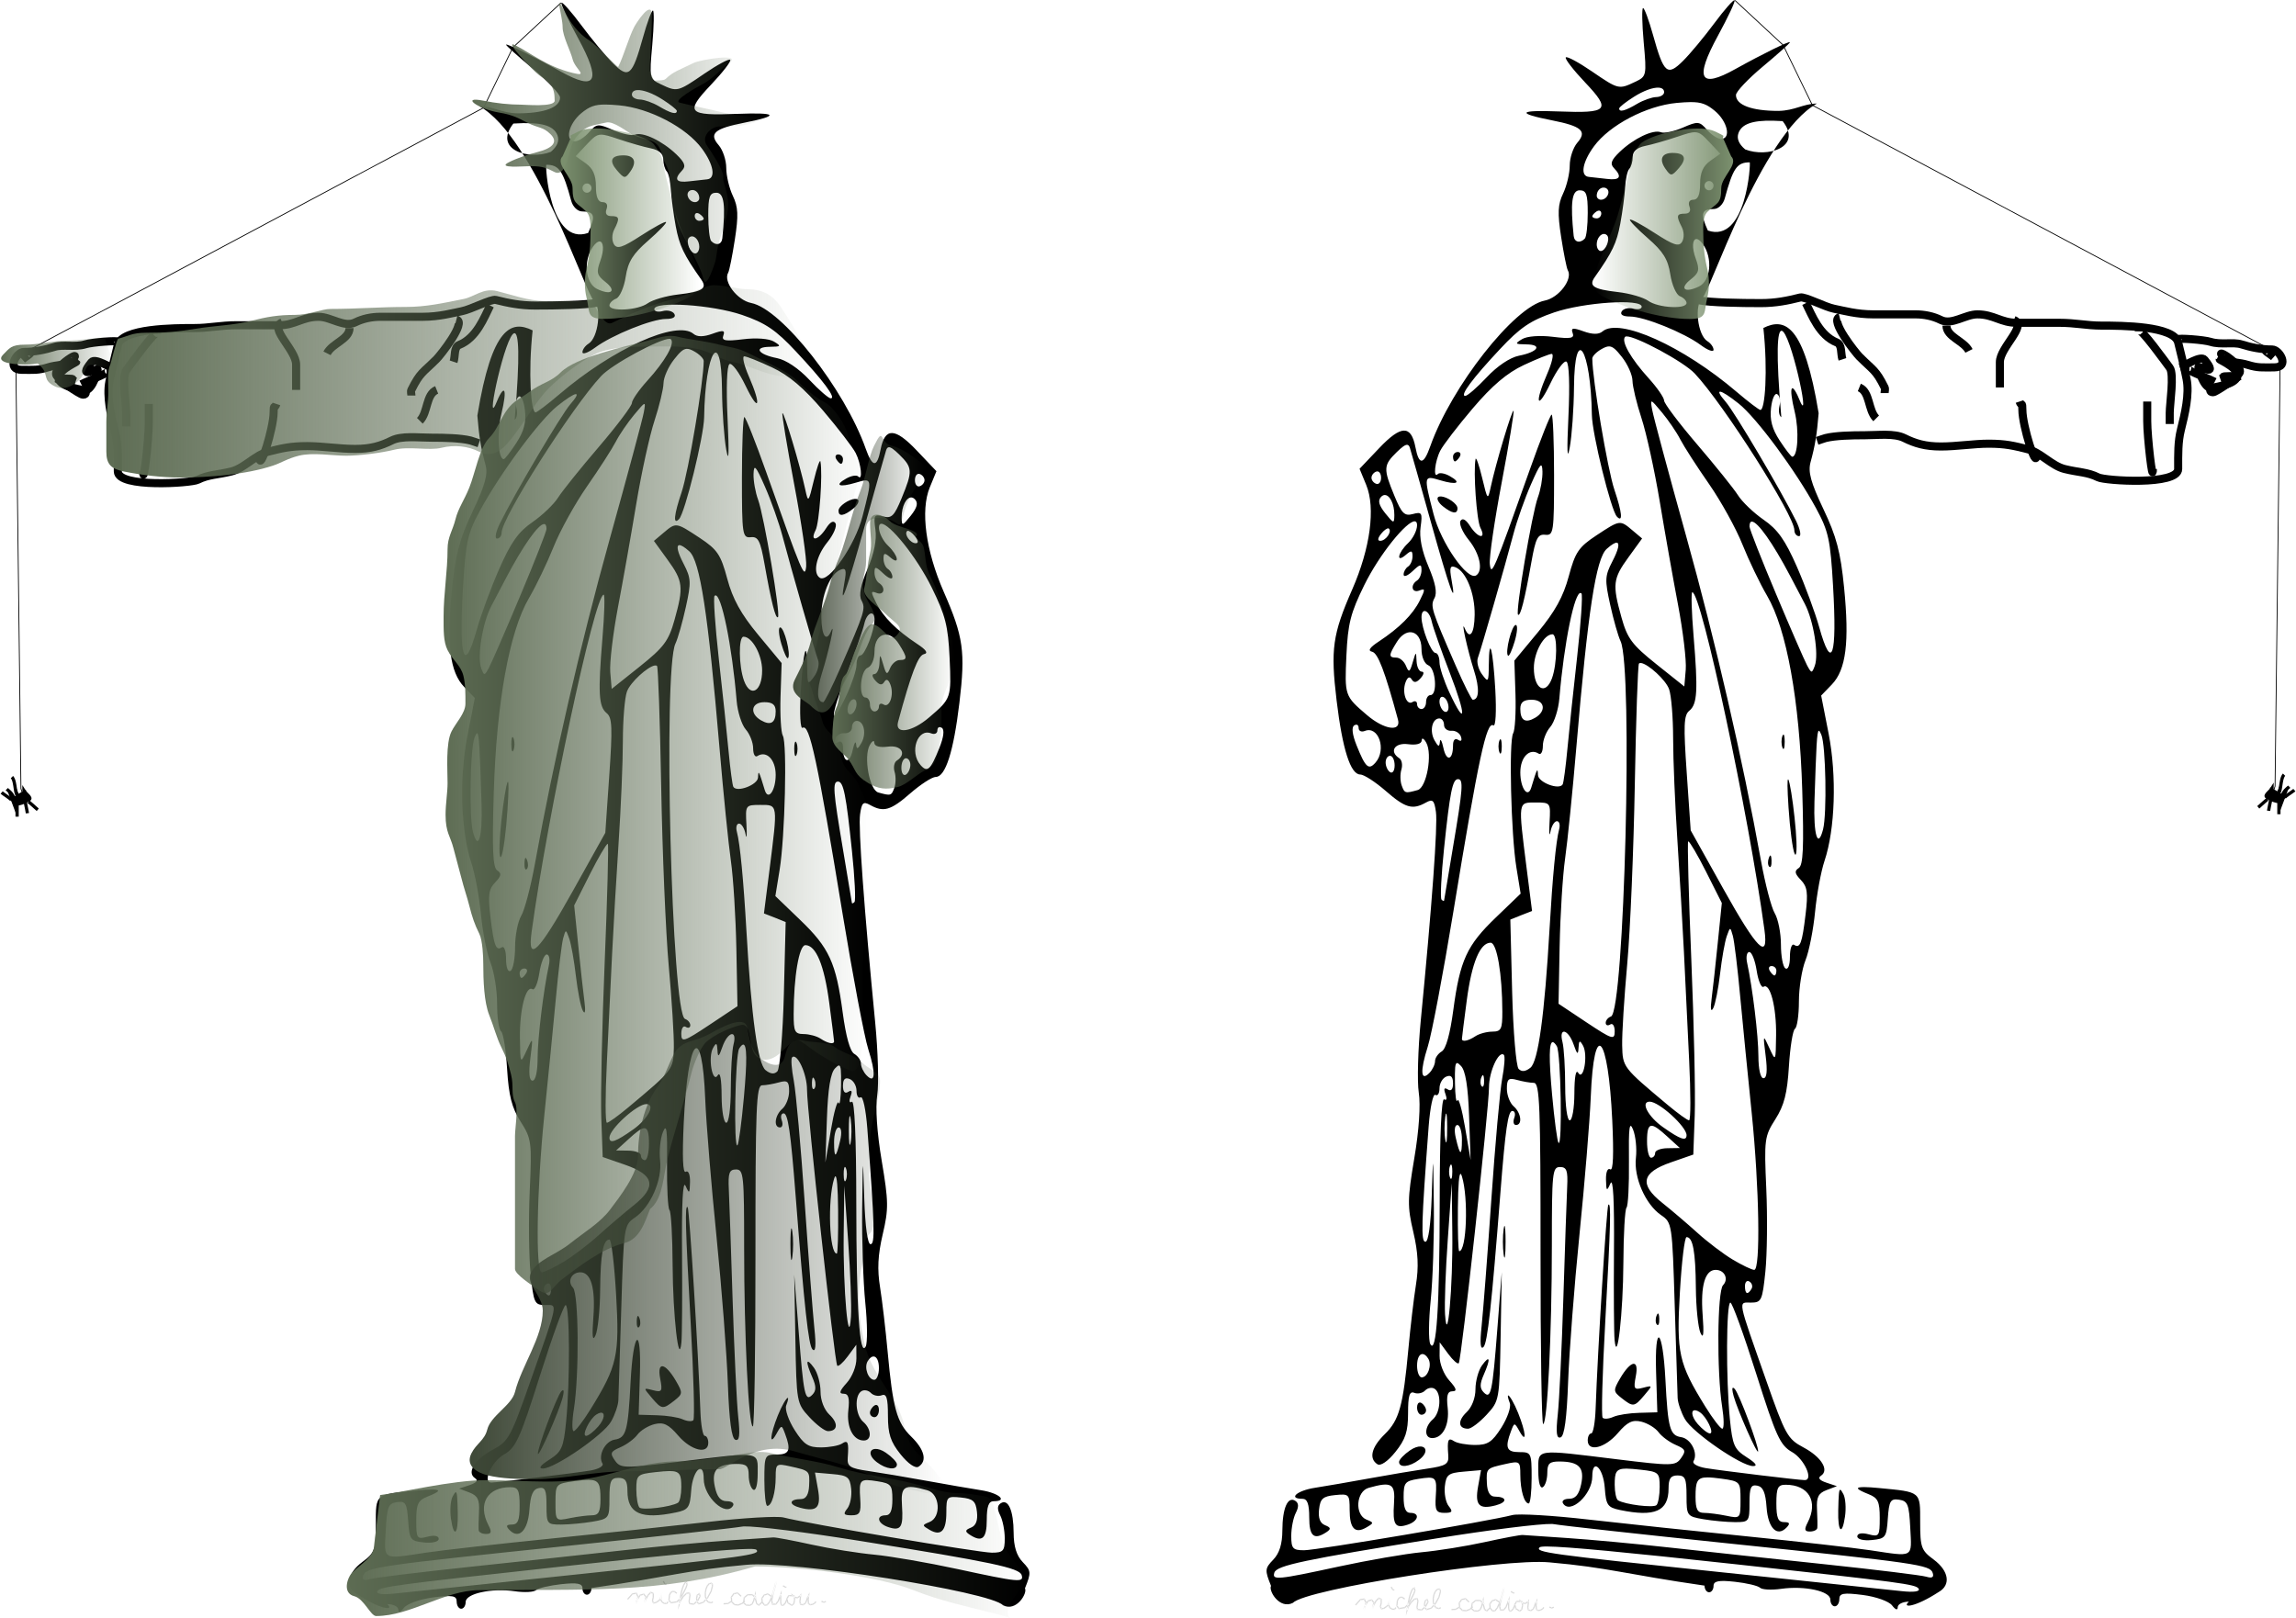 <?xml version="1.0" encoding="UTF-8"?>
<svg version="1.0" viewBox="0 0 710.07 500.53" xmlns="http://www.w3.org/2000/svg" xmlns:xlink="http://www.w3.org/1999/xlink">
<defs>
<linearGradient id="c">
<stop stop-color="#3e4837" offset="0"/>
<stop stop-color="#3e4837" stop-opacity="0" offset="1"/>
</linearGradient>
<linearGradient id="a">
<stop stop-color="#5d6c53" offset="0"/>
<stop stop-color="#5d6c53" stop-opacity="0" offset="1"/>
</linearGradient>
<linearGradient id="j" x1="327.23" x2="538.22" y1="615.03" y2="615.03" gradientUnits="userSpaceOnUse" xlink:href="#a"/>
<linearGradient id="i" x1="366.58" x2="457.28" y1="184.3" y2="184.3" gradientUnits="userSpaceOnUse" xlink:href="#a"/>
<linearGradient id="h" x1="253.37" x2="474.81" y1="258.19" y2="258.19" gradientUnits="userSpaceOnUse" xlink:href="#a"/>
<linearGradient id="g" x1="220.83" x2="255.83" y1="252.33" y2="252.33" gradientUnits="userSpaceOnUse" xlink:href="#a"/>
<linearGradient id="f" x1="465.74" x2="507.06" y1="317.82" y2="317.82" gradientUnits="userSpaceOnUse" xlink:href="#c"/>
<linearGradient id="e" x1="477.91" x2="515.66" y1="341.79" y2="341.79" gradientUnits="userSpaceOnUse" xlink:href="#a"/>
<linearGradient id="d" x1="357.67" x2="489.57" y1="392.15" y2="392.15" gradientUnits="userSpaceOnUse" xlink:href="#a"/>
<linearGradient id="b" x1="365.73" x2="512.88" y1="529.22" y2="529.22" gradientUnits="userSpaceOnUse" xlink:href="#c"/>
<linearGradient id="k" x1="393.86" x2="436.81" y1="209.42" y2="209.42" gradientUnits="userSpaceOnUse">
<stop stop-color="#7c916f" offset="0"/>
<stop stop-color="#7c916f" stop-opacity="0" offset="1"/>
</linearGradient>
</defs>
<g transform="translate(-15.93 -143.27)">
<g transform="translate(-202.06,4.545)">
<path d="m391.62 139.56c-0.29 0.31 2.02 5.24 5.13 10.94 7.3 13.4 5.69 16.51-5.37 10.34-8.49-4.72-16.88-8.83-16.88-8.28 0 0.29 3.76 3.65 8.34 7.47 4.59 3.83 8.35 7.8 8.35 8.85 0 3.08-4.87 4.9-13.16 4.9-5.12-0.11-7.52-2.19-11.87-2.28 17.38 9.79 33.27 58.97 35.4 60.06 2.59 2.24 1.5 11.6-1.56 13.47-1.04 0.64-1.87 1.82-1.88 2.63 0 0.81 1.78 0.16 3.94-1.44 5.24-3.88 17.54-8.84 21.91-8.84 2.17 0 3.14-0.59 2.56-1.57-0.51-0.86-2.12-1.26-3.56-0.87s-2.63 0.12-2.63-0.6c0-2.54 17.88-1.36 27.1 1.78 7.31 2.5 10.52 4.7 16.68 11.29 8.52 9.09 12.58 14.53 10.79 14.53-0.66 0-3.65-2.58-6.63-5.75-3.27-3.49-7.22-6.15-10-6.69-5.88-1.15-7.36-3.44-2.25-3.5 3.5-0.04 3.66-0.21 1.31-1.62-1.52-0.93-5.51-1.22-9.53-0.72-5.54 0.68-6.72 0.46-6.12-1.16 0.6-1.63-0.03-1.74-3.38-0.53-2.76 1-4.7 1-5.84 0.03-5.15-4.38-24.9 4.52-41.53 18.72-3.58 3.05-6.88 5.56-7.32 5.56-1.42 0-2.33-12.06-0.91-25.36-6.54-3.23-12.57-1.29-17.09 26.36 0.54 6.64 1.1 10.05 2.5 15.16 0.83 2.99-0.07 6.26-3.96 14.47-4.07 8.56-5.31 13.24-6.41 24.31-1.68 16.89-0.61 25.4 3.78 29.97l3.31 3.43-2.31 11.79c-2.55 13.09-2.01 29.57 1.28 39.37 1.07 3.18 2.38 10.25 2.91 15.72s1.85 12.22 2.97 15c1.11 2.78 2.03 8.49 2.03 12.72s0.56 8.04 1.22 8.47c0.66 0.42 1.5 5.63 1.87 11.59 0.52 8.41 1.46 12.08 4.19 16.38 3.37 5.3 3.49 6.2 2.81 21.53-0.39 8.8-0.26 20.32 0.28 25.59 0.93 8.96 1.21 9.59 4.44 9.6 4.04 0 4.34-1.65-4.75 24.24-5.83 16.61-6.56 17.95-11.44 20.54-5.55 2.94-8.1 7.06-5.43 8.78 1.04 0.67 0.45 1.42-1.66 2.12l-3.28 1.1 3.22 1.22c2.54 0.97 3.13 2.21 2.93 5.93-0.13 2.59-0.17 5.19-0.09 5.78 0.08 0.6 1.11 1.1 2.28 1.1 1.68 0 1.82-0.62 0.69-2.81-3.33-6.48-0.3-11.66 6.81-11.66 2.42 0 2.88 0.9 2.88 5.78 0 4.48-0.55 5.78-2.38 5.78-1.76 0-1.95 0.44-0.78 1.66 2.93 3.05 5.74 0.21 6.19-6.25 0.31-4.55 1.09-6.34 2.87-6.69 2-0.39 2.41 0.58 2.41 5.41 0 5.68 0.17 5.89 4.53 5.87 2.48-0.01 6.85-0.41 9.72-0.9 5.09-0.88 5.22-1.05 5.22-7.22 0-5.36 0.43-6.32 2.78-6.32 2.12 0 2.78 0.95 2.78 4.04 0 7.02 4.21 8.9 15.03 6.65 3.83-0.8 4.31-1.52 4.69-6.78 0.45-6.32 3.87-9.5 3.87-3.59 0 5.6 6.91 11.91 9.07 8.28 0.45-0.76-0.4-1.38-1.91-1.38-1.95 0-3.04-1.29-3.72-4.5-1.09-5.16 0.66-6.99 6.66-7.03 3.13-0.02 3.81 0.61 3.81 3.5 0 1.94 0.61 3.95 1.38 4.44 0.84 0.54 1.4-1.46 1.4-5 0-6.98 1.34-6.77-24.31-3.63-17.11 2.1-18.11 2.08-19.84-0.37-1.6-2.26-1.4-2.77 1.68-4.09 1.94-0.84 4.32-2.6 5.28-3.91 0.97-1.31 3.35-2.77 5.29-3.25 2.77-0.69 4.33 0.05 7.31 3.53 3.98 4.65 9.31 5.94 9.31 2.25 0-1.19-0.49-2.16-1.09-2.16s-1.2-3.42-1.35-7.59c-0.64-18.21-3.41-62.58-3.93-63.13-0.9-0.94-0.74 5.73 0.96 36.44 0.88 15.73 1.24 28.97 0.79 29.44-0.46 0.47-1.95 0.34-3.32-0.28s-4.97-1.18-8.03-1.25l-5.56-0.16 0.38-12.25c0.5-15.79-2.05-13.88-2.88 2.16-0.78 15.12-1.37 17.24-4.88 17.78-2.99 0.46-5.29 4.91-3.81 7.41 0.46 0.76-1.21 1.73-3.72 2.15-4.83 0.81-28.76 3.71-30.68 3.72-2.8 0.01 0.14-6.51 3.9-8.66 3.71-2.11 4.95-4.8 11.13-24.31 3.82-12.06 7.39-21.93 7.97-21.93 1.28-0.02 1.39 23.74 0.15 36.06-0.81 8.1-1.36 9.33-5.22 11.78-2.75 1.75-3.46 2.71-1.96 2.72 3.66 0.01 18.73-10.38 21.09-14.53 1.17-2.06 2.18-5 2.25-6.53 0.06-1.54 0.48-14.36 0.9-28.5 0.77-25.32 0.83-25.75 4.19-28.04 4.85-3.3 8.53-11.68 7.81-17.78-0.32-2.78 0.08-6.7 0.88-8.68 1.14-2.85 1.4-0.74 1.28 9.81-0.08 7.37 0.26 13.8 0.75 14.31s0.93 8.16 0.97 16.97c0.08 15.59 1.93 31.96 2.72 23.97 0.2-1.99 0.29-14.35 0.19-27.47-0.13-15.56 0.25-22.86 1.09-20.97 1.15 2.58 1.29 2.47 1.38-1.16 0.05-2.36-0.51-3.7-1.32-3.18-0.91 0.58-1.11-4.6-0.62-15.13 1.25-26.83 5.67-31.66 6.65-7.25 0.31 7.54 1.89 26.73 3.5 42.63s3.17 36.35 3.5 45.47c0.41 11.32 1.15 16.78 2.32 17.18 1.27 0.44 1.5-1.39 0.87-7.18-0.46-4.28-1.23-20.47-1.72-35.97-0.48-15.51-1.02-30.94-1.18-34.32-0.25-5.08 0.15-6.15 2.24-6.15 2.35 0 2.5 1.76 2.5 24.34 0 27.07 1.39 55.16 2.69 55.16 0.47 0 0.83-23.74 0.81-52.75-0.01-45.94 0.25-52.77 2.07-52.78 1.14-0.01 3.5-0.43 5.22-0.91 2.63-0.73 3.12-0.28 3.12 2.75 0 1.98-0.95 4.42-2.09 5.41-2.33 2.01-2.8 5.78-0.72 5.78 0.74 0 0.97-1 0.53-2.19s-0.18-2.16 0.59-2.16c1.33 0 2.16 5.68 3.69 25.32 2.72 34.86 3.99 46.42 5.22 47.68 0.96 0.99 1.17-1.1 0.59-6.5-0.46-4.37-1.82-21.94-3-39.03s-2.69-33.99-3.37-37.56-0.92-6.81-0.53-7.22c1.53-1.59 4.64 5.13 4.62 10-0.02 6.36 8.53 84.38 9.35 85.34 0.32 0.39 1.79-0.89 3.25-2.87l2.65-3.59 0.03 4.22c0.02 2.4-1.29 5.69-3 7.59-2.24 2.49-2.49 3.34-0.96 3.34 1.52 0 1.89 1.32 1.46 5.1-0.59 5.29 1.5 9.37 4.78 9.37 2.55 0 2.43-3.53-0.18-5.78-2.42-2.09-2.77-8.05-0.56-9.47 0.83-0.53 2.14-0.29 2.93 0.53 0.79 0.83 2.32 1.14 3.38 0.72 1.46-0.58 1.9 0.9 1.9 6.31 0 5.65 0.78 8.07 3.91 11.97 2.35 2.93 4.58 4.44 5.56 3.82 2.73-1.76 1.87-5.27-2.28-9.32-4.44-4.33-5.67-8.72-7.28-26.25-0.62-6.75-1.67-15.72-2.34-19.9-0.9-5.56-0.69-9.98 0.81-16.38 1.86-7.91 1.82-10.14-0.31-22.81-1.47-8.71-1.97-16.45-1.38-20.31 0.53-3.44 0.24-13.47-0.62-22.32-3.46-35.48-5.27-60.39-4.69-64.47 0.51-3.63 0.97-4.1 3.12-2.9 4.15 2.31 6.32 1.7 12.44-3.63 3.2-2.78 6.73-5.06 7.85-5.06 3.01 0 5.5-7.78 7.31-22.87 1.9-15.88 1.26-20.47-4.85-34.41-5.57-12.73-7.24-25.14-4.31-32.28l2.06-5-6.06-6.38c-6.78-7.15-9.88-7.23-11.22-0.28-1.08 5.64-2.52 5.55-4.59-0.31-6.53-18.46-25.99-43.22-35.41-45.06-4.34-0.85-8.74-6.65-7.12-9.38 0.35-0.59 1.28-5.21 2.06-10.28 1.15-7.45 1.03-10.04-0.63-13.5-1.12-2.35-2.03-6.22-2.03-8.62s-1.06-5.56-2.34-7.04c-3.11-3.57-1.35-5.12 7.84-6.93 11.19-2.21 10.41-3.24-2.06-2.75-15.41 0.6-16.31-0.39-8.19-8.97 3.66-3.86 6.35-7.35 5.97-7.75s-4 1.55-8.03 4.31c-8.25 5.65-8.36 5.66-13.37 3.28-3.58-1.69-3.63-1.88-2.69-12.28 0.52-5.81 0.6-10.56 0.19-10.56-0.42 0-1.79 3.74-3.07 8.31-3.33 11.96-4.41 12.88-9.31 8-2.23-2.22-6.57-7.46-9.69-11.66-3.11-4.19-5.92-7.36-6.22-7.06zm23.47 27.03c1.75-0.1 4.66 0.92 7.69 2.85 2.48 1.57 4.53 3.18 4.53 3.59 0 1.24-1.9 0.74-5.56-1.44-1.91-1.13-4.57-2.06-5.91-2.09-1.33-0.03-2.43-0.71-2.43-1.5 0-0.88 0.63-1.35 1.68-1.41zm-9.78 4.47c1.16 0.01 2.53 0.1 4.19 0.25 9.39 0.87 20.78 6.85 25.59 13.41 3.61 4.91 4.34 9.21 1.6 9.47-0.96 0.09-3.46 0.36-5.57 0.62-4.08 0.51-4.81-0.63-2.18-3.37 1.25-1.3 0.83-2.45-1.78-4.97-4.32-4.15-10.37-7.04-12.75-6.09-1.01 0.4-4.08-0.25-6.82-1.44-4.63-2.02-5.13-1.96-7.43 0.68-1.36 1.57-3.32 2.82-4.35 2.82-3.24 0-2.01-5.44 1.97-8.72 2.42-1.99 4.06-2.69 7.53-2.66zm-25.59 5.75c6.46-0.13 9.66 1.04 10.69 3.81 0.61 1.68-0.07 3.38-2.07 5.07-6.79 2.67-17.93-0.61-11.59-8.75 1.06-0.07 2.05-0.11 2.97-0.13zm24.12 3.57c1.18-0.03 2.74 0.47 5.41 1.37 3.44 1.16 7.96 2.45 10.06 2.87 2.49 0.51 3.81 1.67 3.81 3.38 0 1.44 0.49 3.12 1.07 3.72 0.57 0.6 1.14 3.14 1.28 5.66 0.14 2.51 0.81 7.6 1.5 11.31 1.1 5.94 2.45 8.81 7.91 16.53 1.92 2.72 0.38 3.73-7.16 4.59-3.67 0.42-7.9 1.64-9.41 2.72-3.05 2.19-11.84 2.67-11.84 0.66 0-0.71 0.93-1.64 2.06-2.1 1.13-0.45 2.47-3.51 2.97-6.78 0.71-4.64 2.22-7.05 6.94-11.15 3.31-2.89 5.79-5.48 5.53-5.75-0.27-0.28-3.75 1.61-7.72 4.18-5.83 3.77-7.44 4.28-8.41 2.66-0.67-1.14-0.64-3.1 0.1-4.53 1.78-3.48 1.63-4.16-0.94-4.16-1.41 0-1.94-0.78-1.44-2.15 0.49-1.32 0.03-2.16-1.22-2.16-1.39 0-2.06-1.58-2.06-4.91 0-3.44-0.92-5.52-3.12-7.09l-3.13-2.22 3.47-3.69c1.91-2.02 2.83-2.93 4.34-2.96zm6.94 6.4c-3.84 0-4.54 1.7-1.94 4.69 2.24 2.57 2.5 2.57 4.13 0.25 2.08-2.96 1.2-4.94-2.19-4.94zm-23.84 2.91c3.94 0 5.17 1.78 7.72 11.19 0.48 1.79 1.98 3.24 3.34 3.24 3.89 0 4.28 1.41 1.88 6.66-11.91 4.08-13.3-21.07-12.94-21.09zm12.56 5.78c0.76 0 1.41 0.64 1.41 1.44 0 0.79-0.65 1.43-1.41 1.43s-1.37-0.64-1.38-1.43c0-0.8 0.62-1.44 1.38-1.44zm32.78 2.03c1.03 0.08 1.97 1.12 1.97 2.53 0 0.66-0.59 1.22-1.31 1.22-1.89 0-3.13-2.58-1.69-3.5 0.34-0.22 0.69-0.28 1.03-0.25zm7.25 0.84c2.41 0 2.91 3.85 1.85 14.1-0.21 1.96-1.96 2.38-3.44 0.84-0.51-0.53-0.91-4.09-0.91-7.94 0-5.78 0.42-7 2.5-7zm-6.06 6.28c0.22-0.02 0.49 0.04 0.78 0.22 0.76 0.5 1.37 1.18 1.37 1.54 0 0.35-0.61 0.65-1.37 0.65s-1.41-0.69-1.41-1.53c0-0.53 0.26-0.84 0.63-0.88zm-1.66 7.22c1.14-0.18 2.44 1.33 2.44 3.22 0 1.15-0.57 2.06-1.25 2.06-1.53 0-3.02-3.74-1.94-4.87 0.23-0.24 0.49-0.36 0.75-0.41zm-28.37 1.57c1.16 0.04 1.47 2.55 0.18 6.06-1.26 3.47-1.05 4.38 1.57 6.44 3.62 2.84 1.87 4.33-2.57 2.18-3.62-1.76-4.29-8.73-1.24-13.06 0.8-1.15 1.53-1.64 2.06-1.62zm-26.38 28.37c1.33-0.15 1.86 6.34 0.1 26.75 0.69-0.44 0.94-2.03 0.56-3.53s-0.06-3.11 0.69-3.59c0.75-0.49 1.61 1.39 1.93 4.25 0.42 3.7-0.33 6.49-2.68 10.09-1.79 2.74-3.54 5-3.88 5-1.74 0-2.17-8.08-0.75-13.94 2-8.24 0.96-9.83-1.84-2.84-2.98 6.3 3.15-21.88 5.87-22.19zm48 1.75c0.2 0.01 0.33 0.04 0.41 0.13 1.3 1.35-1.75 6.71-7.28 12.81-2.64 2.91-4.78 6.02-4.78 6.91 0 0.88-4.59 6.98-10.22 13.56s-11.31 13.64-12.6 15.68c-1.28 2.05-4.85 5.47-7.93 7.6-4.36 3-6.68 6.26-10.32 14.56-2.58 5.89-5.68 14.3-6.9 18.69-3.9 13.96-5.56 9.07-4.28-12.72 0.83-14.35 1.39-16.94 5.25-24.06 6.21-11.49 18.41-28 23.97-32.41 5.85-4.65 7.82-4.9 4-0.53-2.79 3.18-17.2 27.58-21.79 36.87-1.28 2.61-1.69 4.69-0.9 4.69 0.78 0 1.43-0.84 1.43-1.84 0-4.55 21.8-38.85 30.79-48.44 3.47-3.71 18.26-11.62 21.15-11.5zm5.28 3.09c0.68-0.03 1.39 0.25 2.35 0.79 1.62 0.9 2.93 2.23 2.93 2.97 0 6.24-4.73 34.36-6.84 40.59-2.38 7.05-2.69 10.3-0.78 8.31 1.82-1.89 7.66-25.57 7.75-31.44 0.32-20.61 5.36-28.42 5.53-8.56 0.06 6.63 0.66 14.99 1.31 18.56 0.8 4.39 0.92 1.28 0.41-9.56-0.46-9.72-0.22-16.41 0.59-16.94 0.74-0.47 2.98 2.54 4.97 6.69 4.18 8.69 5.01 6.26 1-2.94-1.47-3.37-2.11-6.15-1.4-6.15 0.7 0 4.59 1.55 8.62 3.44 5.17 2.41 9.83 6.37 15.78 13.37 4.65 5.47 9.17 11.36 10.06 13.09 1.7 3.31 2.27 8.83 0.76 7.25-0.49-0.5-2.11-0.23-3.6 0.6-3.89 2.16-2.33 2.89 2.84 1.34 5.2-1.55 5.18-1.55 2.1 10.44-2.29 8.91-10.49 20.7-13.19 18.97-2.24-1.44-1.14-6.71 2.31-10.97 1.92-2.37 3.05-5 2.54-5.88-0.61-1.01-1.66-0.44-2.94 1.57-2.43 3.8-5.13 4.27-3.22 0.56 1.17-2.28 2.24-17.41 1.5-21.25-0.15-0.8-1.08 1.81-2.03 5.78-1.67 6.97-1.76 7.06-2.66 2.87-1.55-7.25-6.6-24.1-7.06-23.59-0.24 0.27 1.41 10.2 3.65 22.09 2.25 11.9 3.92 23.3 3.69 25.32-0.45 4.07-1.2 2.29-12.37-29.22-3.31-9.34-6.35-17-6.75-17s-0.75 8.43-0.75 18.72c0 17.73 0.16 18.7 2.75 18.44 2.29-0.24 2.95 1.08 4.25 8.37 2.08 11.75 3.44 17.08 4.15 16.34 0.84-0.87-4.33-31.39-6.15-36.31-0.83-2.24-1.47-5.8-1.41-7.94 0.1-3.24 0.69-2.58 3.56 3.97 1.9 4.32 4.31 11.16 5.38 15.19 2.66 10.09 10.03 35.74 11.03 38.44 0.45 1.21-0.11 3.49-1.25 5.06-1.95 2.68-2.08 2.52-2.13-2.81-0.07-9.6-1.29-4.98-2 7.56-0.38 6.84-0.12 11.55 0.6 11.09 2.12-1.36 4.55 9.96 12.4 57.82 3.14 19.08 6.68 37.77 7.88 41.53 2.42 7.6 2.2 10.96-0.53 8.12-0.95-0.98-1.72-2.63-1.72-3.62 0-1-0.93-2.34-2.06-3-1.31-0.76-2.59-5.38-3.57-12.69-2.07-15.53-4.19-20.12-13.18-28.75l-7.66-7.37 1.31-8.07c1.67-10.19 2.37-39.23 1-41.53-0.56-0.95-0.89-6.39-0.71-12.09l0.34-10.38-7.28-8.78c-5.31-6.41-7.86-11.05-9.53-17.28-2.01-7.49-3.06-9.04-8.53-12.66-7.35-4.84-7.29-4.85-11.16-1.59l-3 2.53 4.19 5.78c4.84 6.66 5.05 8.4 2.18 18.66-1.81 6.5-3.29 8.46-10.78 14.44l-8.65 6.9-0.44-5.19c-0.24-2.85 0.83-11.85 2.37-20 1.55-8.14 4.11-22.61 5.69-32.15 1.59-9.54 4.12-21.08 5.63-25.66 1.5-4.57 2.75-9.77 2.78-11.56 0.02-1.79 1.49-5.11 3.28-7.37 1.75-2.23 2.75-3.19 3.87-3.26zm-13.15 17.07c0.37-0.09 0.23 0.8-0.1 2.59-0.35 1.99-5.07 19.56-10.5 39.03-9.11 32.74-17.37 68.53-23.15 100.47-1.3 7.16-3.2 14.43-4.25 16.19s-1.91 6.13-1.91 9.69c0 3.55-0.61 6.85-1.37 7.34-0.82 0.52-1.41-0.96-1.41-3.59 0-2.48-0.57-4.15-1.28-3.69-1.87 1.2-2.48-0.39-3.56-9.44-0.8-6.66-0.55-8.53 1.46-10.62 1.91-1.99 2.06-2.79 0.66-3.69-1.38-0.89-1.63-6.35-1.09-24.09 0.84-27.8 4.82-49.8 10.87-60.13 2.21-3.76 5.63-10.89 7.63-15.87 1.99-4.99 6.66-13.43 10.37-18.76 3.71-5.32 7.7-11.52 8.85-13.74 1.14-2.23 3.72-6 5.71-8.38 1.8-2.15 2.69-3.22 3.07-3.31zm75.65 13.37c0.63-0.06 1.61 0.65 3.25 2.25 4.14 4.05 4.2 5.11 0.75 13.47-2.27 5.52-3.12 6.39-5.72 5.69-2.79-0.76-3.02-0.39-2.4 4.03 0.45 3.18-0.38 7.37-2.44 12.22-2.15 5.06-2.74 8.1-1.87 9.72 1.35 2.51 1.06 3.47-6.57 20.97-2.51 5.76-4.88 10.5-5.25 10.5-1.98 0-2.14-3.52-0.4-9 2.03-6.41 4.2-16.24 2.87-13.07-1.52 3.65-2.98 1.68-3.06-4.18-0.09-6.61 2.64-13.42 5.91-14.72 1.68-0.68 1.93 0.07 1.25 3.81-1.7 9.29 0.64 2.71 6.37-17.78 3.22-11.53 6.15-21.86 6.5-22.97 0.18-0.58 0.44-0.9 0.81-0.94zm-15.62 2.22c-0.81 0-1.07 0.68-0.6 1.47 0.48 0.79 1.14 1.44 1.47 1.44 0.34 0 0.6-0.65 0.6-1.44s-0.66-1.47-1.47-1.47zm24.9 6c0.1 0 0.21 0.03 0.32 0.06 0.82 0.29 1.47 1.15 1.47 1.91s-0.65 1.59-1.47 1.87c-0.82 0.29-1.5-0.54-1.5-1.87 0-1.16 0.51-1.98 1.18-1.97zm-2.24 7.31c0.35 0.03 0.71 0.21 1.06 0.57 1.07 1.12 0.71 2.56-1.28 5.06-2.61 3.25-2.79 3.29-2.82 0.59-0.03-3.55 1.48-6.33 3.04-6.22zm-17.5 0.44c-1.83 0.11-5.07 2.2-5.07 3.66 0 1.89 1.61 1.69 4.5-0.6 1.33-1.04 2-2.32 1.53-2.81-0.21-0.22-0.54-0.27-0.96-0.25zm8.15 7.69c2.49-0.1 10.86 10.08 15.63 19.78 4.21 8.57 5.05 11.87 5.5 21.66 0.57 12.5 0.54 12.6-6.32 18.46-5.36 4.59-10.69 5.36-9.62 1.41 4.08-15.06 6.21-20.58 8-20.97 1.42-0.3 0.74-1.32-2.1-3.18-6.35-4.2-10.48-8.32-12.65-12.66-1.73-3.47-1.73-3.83 0.12-3.1 2.32 0.93 2.93-1.67 0.72-3.09-0.76-0.49-1.37-1.92-1.37-3.19 0-2.01 0.36-1.96 2.78 0.32 1.53 1.44 2.75 1.9 2.75 1.03s-0.61-1.98-1.38-2.47c-0.76-0.49-1.37-1.91-1.37-3.16 0-1.84 0.36-1.94 2.06-0.47 3.14 2.72 2.51-0.61-0.69-3.62-1.52-1.44-2.78-3.94-2.78-5.56 0-0.8 0.26-1.17 0.72-1.19zm-104.28 0.09c0.49-0.01 0.75 0.49 0.75 1.53 0 0.75-3.68 10.12-8.19 20.82-4.5 10.7-8.83 20.65-9.62 22.12-1.36 2.52-1.49 2.53-2.38 0.13-1.31-3.54 0.39-14.03 3.1-19.19 1.24-2.37 3.27-6.24 4.53-8.63 5.42-10.29 10.04-16.73 11.81-16.78zm112.41 2.1c0.45-0.1 1.4 0.59 2.25 1.65 1.09 1.38 1.2 2.19 0.28 2.19-1.68 0-3.65-2.75-2.69-3.75 0.04-0.05 0.09-0.08 0.16-0.09zm-70.63 4.43c0.56-0.07 1.62 0.56 3.13 1.91 3.32 2.97 5.8 19.09 9.37 61.09 1.18 13.92 2.76 29.52 3.5 34.69s1.5 17.4 1.69 27.16l0.34 17.75-8.68 5.78c-7.95 5.28-8.69 5.51-8.69 2.75 0-1.66 0.61-2.62 1.37-2.13 0.77 0.5 1.41 0.28 1.41-0.5 0-0.77-0.73-1.65-1.63-1.96-4.13-1.44-6.86-108.02-2.96-116.1 0.75-1.56 2.19-6.64 3.21-11.28 1.7-7.68 1.64-8.88-0.68-13.38-1.89-3.63-2.31-5.66-1.38-5.78zm-23.34 15.32c0.4 0 0.24 6.02-0.38 13.37-1.42 17.08-1.18 21.26 1.31 23.28 1.71 1.38 1.82 4.47 0.79 19.31l-1.22 17.69-10.1 18.1c-10.49 18.79-14.02 22.32-12.71 12.68 4.84-35.69 19.52-104.43 22.31-104.43zm34.47 0.25c1.89-0.76 5.22 15.42 6.65 32.62 0.28 3.38 1.55 7.36 2.81 8.81 1.27 1.45 2.29 4.07 2.29 5.85 0 1.77 0.58 2.85 1.28 2.4 2.84-1.83 5.68 1.07 5.69 5.79 0 4.9-2.34 8.16-3.38 4.71-1.84-6.09-1.98-6.31-2.09-3.87-0.11 2.28-6.55 4.71-7.63 2.87-0.28-0.49-0.95-5.46-1.47-11.03-0.51-5.56-1.88-18.44-3.03-28.65-1.14-10.21-1.73-18.94-1.31-19.38 0.06-0.06 0.13-0.1 0.19-0.12zm48.22 5.56c0.57-0.07 1.06 0.5 1.06 1.91 0 3.36-3 11.06-4.32 11.06-0.68 0-1.24 1.3-1.24 2.87s-1.39 5.78-3.07 9.38c-5.19 11.12-5.27 7.23-0.12-6.1 2.68-6.95 5.21-14.11 5.59-15.9 0.43-1.98 1.35-3.14 2.1-3.22zm-28.1 4.31c-0.63 0-0.48 2.28 0.34 5.06 0.83 2.79 1.74 4.78 2.07 4.44 0.98-1.02-1.17-9.5-2.41-9.5zm32.38 2.25c1.4-0.11 3.02 0.82 4.34 2.91 2.64 4.2 2.68 4.93 0.22 4.94-1.07 0-2.4 1.14-2.97 2.53-0.89 2.18-1.18 2.05-2.09-1.07-1.02-3.45-1.06-3.48-1.19-0.37-0.08 1.79-0.8 3.25-1.59 3.25-0.84 0-0.69 0.87 0.34 2.03 1.26 1.41 2.07 1.51 2.75 0.37 0.63-1.05 1.3-0.72 1.91 0.91 1.16 3.15-0.31 7.29-2.16 6.09-0.77-0.49-1.41-0.21-1.41 0.63s-0.61 1.53-1.37 1.53c-0.77 0-1.41-0.96-1.41-2.16 0-1.19-0.61-2.15-1.37-2.15-2.24 0-1.63-8.3 0.68-9.22 1.2-0.48 2.1-2.62 2.1-5.03 0-3.2 1.42-5.05 3.22-5.19zm-43.72 0.63c2.66 0 5.75 5.62 5.75 10.43 0 6.52-3.62 8.59-5.6 3.19-1.65-4.53-1.75-13.62-0.15-13.62zm-27.44 8.9c0.31-0.04 0.53 0 0.69 0.16 0.33 0.34 0.92 17.15 1.28 37.34s1.4 45.17 2.34 55.5c0.94 10.34 1.65 21.68 1.57 25.22-0.16 6.82-0.15 6.8-14.13 18.5-3.09 2.58-6.04 4.72-6.56 4.72-0.53 0-0.53-8.3-0.03-18.44 0.49-10.13 1.21-25.28 1.62-33.62 0.41-8.35 1.33-23.96 2.03-34.69 0.71-10.73 1.31-24.84 1.31-31.34 0.01-6.51 0.56-13.38 1.26-15.29 1.06-2.92 6.47-7.75 8.62-8.06zm61.53 10.44c0.5 0.01 0.85 0.54 0.85 1.44 0 1.19-0.65 2.57-1.41 3.06-0.77 0.49-1.38-0.06-1.38-1.25s0.61-2.57 1.38-3.06c0.19-0.13 0.4-0.19 0.56-0.19zm-27.65 0.91c2.51 0 3.49 0.78 3.5 2.81 0 3.61-1.55 4.54-4.57 2.78-3.63-2.12-2.97-5.59 1.07-5.59zm28.53 5.78c2.25 0 3.11 3.9 1.5 6.78-1.16 2.06-1.5 2.14-1.66 0.44-0.11-1.2-0.61-0.32-1.09 1.93-0.93 4.35-2.97 3.8-2.97-0.81 0-1.66-0.61-2.33-1.57-1.72-0.95 0.62-1.28 0.23-0.87-1 0.37-1.1 1.68-1.92 2.94-1.81 1.25 0.11 2.28-0.71 2.28-1.81 0-1.11 0.65-2 1.44-2zm25.56 1.93c0.22-0.04 0.5 0.04 0.78 0.22 0.87 0.56 0.6 2.86-0.75 6.22-2.75 6.86-3.72 7.71-5.84 5.28-3.48-3.98-0.94-11.47 3.31-9.78 1.05 0.42 1.91 0.02 1.91-0.9 0-0.58 0.22-0.97 0.59-1.04zm-142.91 1.88c0.61 0.1 0.8 5.01 1.35 21.84 0.33 10.4-1.05 14.9-2.66 8.66-1.23-4.79-0.85-25.91 0.53-29.25 0.32-0.77 0.58-1.28 0.78-1.25zm10.97 1.19c-0.25-0.1-0.41 0.73-0.41 2.22 0 1.98 0.31 2.8 0.69 1.81 0.39-0.99 0.39-2.63 0-3.63-0.09-0.24-0.19-0.37-0.28-0.4zm111.59 1.25c0.16 0.01 0.25 0.17 0.26 0.53 0.02 1.08 1.62 1.53 4.21 1.19 4.17-0.55 5.94 2.27 2.72 4.34-0.79 0.51-1.08 2.09-0.65 3.5s0.38 3.63-0.1 4.94c-0.9 2.43-1.07 2.48-4.94 1.4-2.76-0.76-4.63-11.12-2.65-14.65 0.47-0.85 0.9-1.27 1.15-1.25zm-24.06 0.18c-0.25-0.09-0.44 0.73-0.44 2.22 0 1.99 0.34 2.81 0.72 1.82 0.39-1 0.39-2.64 0-3.63-0.09-0.25-0.19-0.37-0.28-0.41zm34.1 5.13c0.76 0 1.37 0.92 1.37 2.06 0 1.15-0.61 2.51-1.37 3-0.77 0.49-1.41-0.45-1.41-2.09s0.64-2.97 1.41-2.97zm-21 7.22c1.69 0 2.49 4 4.31 21.47 0.86 8.23 1.21 15.33 0.78 15.78s-0.79 0.55-0.81 0.22c-0.03-0.33-1.27-7.76-2.75-16.5-3.07-18.11-3.27-20.97-1.53-20.97zm-102.13 0.09c-0.11 0.09-0.25 0.54-0.44 1.35-0.63 2.78-1.49 9.3-1.9 14.47-0.42 5.16-0.27 8.4 0.34 7.21s1.47-7.68 1.91-14.43c0.38-5.9 0.42-8.86 0.09-8.6zm78.13 7.13c5.46 0 5.4-0.51 2.81 20.03l-1.72 13.53 3.37 1.31 3.35 1.35-0.56 22.34c-0.32 12.3-1.23 23.04-2 23.84-0.95 0.98-2.14 0.85-3.66-0.37-2.39-1.92-4.37-16.29-5.91-43-0.91-15.88-1.98-27.11-2.96-30.72-0.38-1.39-0.08-2.53 0.68-2.53 0.77 0 1.66 1.46 2 3.25s0.48 0.5 0.28-2.88c-0.34-6.08-0.33-6.15 4.32-6.15zm-47.25 12.03c0.03-0.02 0.04-0.02 0.06 0 0.28 0.29-0.15 16.73-0.97 36.53s-1.3 41.5-1.06 48.19l0.44 12.15 6.93 2.41c9.07 3.14 9.86 6.81 2.66 12.53-2.84 2.26-7.72 6.42-10.85 9.25-3.12 2.83-8.05 6.58-10.96 8.31-2.91 1.74-5.91 3.16-6.63 3.16-1.97 0-1.56-25.51 0.78-48.44 1.14-11.13 2.76-27.38 3.57-36.12 0.8-8.75 1.83-17.21 2.28-18.78 0.79-2.82 0.83-2.82 1.87 0.12 0.59 1.65 1.52 6.86 2.06 11.56 0.55 4.7 1.49 9.53 2.13 10.72 0.72 1.35 0.92 0.23 0.5-2.9-0.37-2.79-1.23-10.59-1.91-17.35l-1.25-12.28 4.94-9.81c2.55-5.05 4.89-9.02 5.41-9.25zm-25.35 4.37c-0.21-0.03-0.33 0.51-0.37 1.57-0.06 1.52 0.25 2.35 0.72 1.87 0.46-0.48 0.49-1.71 0.09-2.75-0.17-0.43-0.31-0.67-0.44-0.69zm86.5 26.97c3.28 0 5.85 6.21 7.38 17.82 0.82 6.21 1.5 11.59 1.5 11.93 0 1.04-1.99 0.63-4.19-0.84-1.15-0.77-3.5-1.4-5.22-1.41-2.75-0.02-3.1-0.78-3.09-6.18 0.02-11.59 1.68-21.32 3.62-21.32zm-80 2.88c0.77 0 1.08 1.49 0.69 3.28-1.7 7.82-3.49 22.59-3.5 28.9-0.01 4.08-0.64 6.85-1.56 6.85-1.04 0-1.27-2.23-0.69-6.85 0.85-6.77 0.83-6.8-1.12-2.53-1.98 4.33-1.99 4.3-2.1-3.9-0.12-8.71 1.85-16.31 3.88-15 0.67 0.43 1.63-1.81 2.12-4.97 0.49-3.17 1.51-5.78 2.28-5.78zm-6.9 4.34c0.81 0 1.06 0.64 0.59 1.44-0.47 0.79-1.13 1.47-1.47 1.47s-0.59-0.68-0.59-1.47c0-0.8 0.66-1.44 1.47-1.44zm64.06 20.31c0.8-0.16 1.23 0.86 0.62 3.19-0.46 1.79-0.83 7.96-0.84 13.72-0.01 6.01-0.61 10.5-1.41 10.5-0.76 0-1.42-3.74-1.43-8.31-0.02-5.13-0.46-7.58-1.19-6.38-1.65 2.72-3.09-5.55-1.47-8.43 1-1.78 1.25-1.65 1.38 0.71 0.12 2.3 0.42 2.07 1.53-1.09 0.83-2.38 2.01-3.74 2.81-3.91zm3.62 3.22c1.18-0.05 1.22 5.17 0.22 16.19-0.71 7.83-1.61 14.56-2 14.97-1.23 1.29-0.72-27.86 0.53-29.91 0.51-0.82 0.93-1.23 1.25-1.25zm29.6 6.47c0.63 0.03 0.72 1.74 0.65 6.1-0.05 3.99-0.39 6.45-0.75 5.46-0.36-0.98-1.43 2.75-2.37 8.32l-1.72 10.12 0.47-13.5c0.32-9.3 1.12-14.15 2.5-15.59 0.55-0.57 0.93-0.92 1.22-0.91zm-7.97 3.75c0.13 0.02 0.3 0.26 0.47 0.69 0.4 1.04 0.33 2.27-0.13 2.75s-0.78-0.35-0.72-1.88c0.05-1.05 0.17-1.59 0.38-1.56zm10.37 0.22c0.27-0.01 0.58 0.08 0.94 0.22 1.15 0.46 2.1 2.1 2.1 3.65 0 1.56 0.58 2.46 1.28 2 0.7-0.45 1.62 3.86 2.06 9.66 2.29 30.42 2.43 35.78 1 35.78-0.91 0-1.66-5.4-1.94-14.09-0.21-6.42-0.32-9.87-0.4-10.13-0.09 0.41-0.15 4.72-0.26 13.38-0.11 9.54 0.33 22.55 0.97 28.9 0.65 6.36 0.71 12.48 0.13 13.57-1.89 3.56-2.88-11.47-2.91-44.44-0.01-20.08-0.54-31.79-1.37-31.25-0.77 0.49-0.94-0.2-0.41-1.62 0.62-1.69 0.39-2.15-0.72-1.44-1.03 0.66-1.62-0.01-1.62-1.88 0-1.51 0.37-2.27 1.15-2.31zm-61.96 7.97c2.91 0 0.51 4.62-4.1 7.87-5.4 3.82-7.31 4.48-7.31 2.5 0-2.64 8.5-10.37 11.41-10.37zm62.93 3.69c0.09 0 0.18 0.34 0.28 1.03 0.32 2.19 0.3 5.44-0.03 7.22-0.33 1.77-0.57-0.03-0.56-4 0.01-2.74 0.13-4.27 0.31-4.25zm-3.47 3.53c0.84 0 1.05 1.61 0.5 3.97-1.3 5.67-1.9 5.85-1.9 0.59 0-2.52 0.63-4.56 1.4-4.56zm-60.22 0.25c1.22-0.13 1.57 1.43 1.57 4.81 0 2.78-0.56 5.06-1.25 5.06s-1.25-0.67-1.25-1.47c0-0.79-1.71-1.44-3.81-1.47l-3.85-0.06 3.91-3.56c2.27-2.08 3.74-3.21 4.68-3.31zm62.22 11.97c0.09 0.03 0.19 0.19 0.28 0.43 0.39 1 0.39 2.6 0 3.6-0.38 0.99-0.71 0.17-0.71-1.81 0-1.5 0.18-2.32 0.43-2.22zm-3.03 2.9c0.51-0.23 0.8 3.29 0.88 10.53 0.07 7.36-0.11 13.38-0.41 13.38-2.3 0-2.9-16.46-0.84-23.13 0.14-0.45 0.26-0.72 0.37-0.78zm2.78 2.94 1.22 17.34c0.68 9.54 1.05 19.95 0.85 23.13-0.72 10.92-2.46-8.62-2.25-25.28l0.18-15.19zm-16.34 13.16c-0.18 0.11-0.31 1.9-0.31 4.9 0 4.37 0.27 6.16 0.59 3.97 0.32-2.18 0.32-5.75 0-7.94-0.1-0.68-0.2-0.98-0.28-0.93zm-56.28 3.46c0.6 0 1.52 7.69 2.06 17.07 1.09 18.82 0.38 21.99-7.84 35.31-2.34 3.79-4.72 6.87-5.28 6.88-0.57 0-0.54-3.07 0.06-6.85 1.68-10.62 1.5-35.68-0.28-37.53-1.84-1.91-0.48-4.75 2.28-4.75 3.28 0 4.7 4.87 4.03 13.84-0.45 6.04-0.27 7.7 0.66 5.66 0.72-1.59 1.38-7.87 1.43-13.97 0.1-11.25 0.92-15.66 2.88-15.66zm57.15 10.85 0.35 19.91c0.35 19.7 0.41 19.91 4.34 24.18 2.19 2.37 4.76 4.31 5.72 4.32 3.08 0 3.29-2.44 0.47-5.1-1.63-1.53-2.75-4.42-2.75-7.12 0-2.51-0.91-5.84-2.03-7.38-2.48-3.41-2.71-2.06-0.5 2.97 1.22 2.79 1.22 4.11 0.03 5.34-2.28 2.38-2.74 0.21-4.28-19.78l-1.35-17.34zm-76.09 2.72c0.51 0.02 0.88 0.6 0.88 1.53 0 2.54-0.84 2.91-2.03 0.9-0.44-0.74-0.16-1.75 0.62-2.24 0.19-0.13 0.36-0.2 0.53-0.19zm27.78 10.06c-0.21-0.03-0.36 0.51-0.4 1.56-0.06 1.53 0.25 2.36 0.71 1.88 0.47-0.48 0.53-1.71 0.13-2.75-0.17-0.43-0.31-0.67-0.44-0.69zm72.81 12.53c0.96-0.01 1.69 1.29 1.69 3.6 0 1.98-0.65 3.62-1.43 3.62-1.87 0-3.22-3.77-2.07-5.72 0.61-1.02 1.24-1.49 1.81-1.5zm-65.18 3.03c-0.93-0.13-1.3 1.12-0.78 3.81 0.76 3.97 0.55 4.32-2.22 3.6-3.04-0.79-3.03-0.78-0.41 2.31 3.11 3.66 3.44 3.7 7.03 0.88 2.59-2.04 2.62-2.37 0.47-6.07-1.67-2.87-3.17-4.39-4.09-4.53zm-30.88 7.41c-0.12 0.02-0.29 0.14-0.5 0.37-1.38 1.53-7.41 17.65-7.22 19.29 0.16 1.32 6.35-12.66 7.57-17.1 0.47-1.72 0.51-2.62 0.15-2.56zm69.53 2.37c-0.42 0.1-1.78 2.3-3.03 5.41-2.45 6.1-2.73 9.8-0.44 5.69 1.57-2.81 1.61-2.81 2.66 0 1.91 5.06 1.36 6.43-2.56 6.43-3.71 0-3.84 0.23-3.84 7.94 0 4.37 0.41 7.94 0.9 7.94 1.39 0 2.59-4.13 2.6-8.91 0-4.13 0.19-4.27 4.5-3.31 6.05 1.35 6.04 1.31 5.84 5.97-0.12 2.68-0.96 4.11-2.41 4.13-3.85 0.03-4.05 1.74-0.31 2.71 5.15 1.35 6.48-0.06 5.44-5.84l-0.91-5.06 5.38 0.47c4.74 0.4 5.41 0.95 5.81 4.53 0.24 2.23-0.28 4.98-1.19 6.12-1.36 1.7-1.13 2.1 1.31 2.1 2.55 0 2.97-0.74 2.69-5-0.4-6.16-0.18-6.39 5.44-5.5 4.07 0.64 4.5 1.18 4.5 5.59 0 3.39-0.62 4.91-2.06 4.91-3.09 0-2.55 2.55 0.78 3.65 3.93 1.3 4.71 0.06 4.25-6.62-0.43-6.11 0.7-6.77 7.81-4.78 3.93 1.09 4.43 8.34 0.69 9.84-2.32 0.93-2.29 1.05 0.03 2.41 3.54 2.07 5.19 0.35 5.19-5.41 0-4.84 0.18-5.03 4.5-4.59 3.76 0.37 4.6 1.11 4.96 4.43 0.3 2.67-0.3 4.26-1.84 4.88-1.83 0.73-1.92 1.18-0.44 2.16 3.87 2.54 5.32 1.28 5.32-4.54 0-4.17 0.58-5.78 2.09-5.78 4.58 0 1.69-2.55-3.84-3.4-3.25-0.5-10.89-1.83-17-2.94-6.12-1.11-14.14-2.46-17.82-3-5.76-0.85-6.64-1.41-6.43-4.13 0.37-4.86 0.06-5.57-1.82-4.34-0.95 0.62-3.84 1.14-6.43 1.16-3.94 0.02-5.31-0.87-8.16-5.35-1.88-2.96-3.07-6.38-2.63-7.59 0.65-1.74 0.73-2.43 0.47-2.38zm27.38 2.19c-0.17-0.01-0.34 0.03-0.53 0.16-0.77 0.49-1.41 1.5-1.41 2.25s0.64 1.37 1.41 1.37c0.76 0 1.37-1.01 1.37-2.25 0-0.93-0.34-1.51-0.84-1.53zm-85.28 2.41c1.49-0.24 1.38 1.87-0.69 4.25-1.39 1.59-3.08 2.9-3.75 2.9-1.46 0 1.05-5.24 3.16-6.59 0.51-0.33 0.93-0.51 1.28-0.56zm85 11.19c-1.86 0.08-2.24 2.04 0.5 4.12 2.91 2.22 6.18 2.56 6.19 0.66 0-0.71-1.54-2.32-3.41-3.6-1.3-0.88-2.44-1.23-3.28-1.18zm-63.63 6.84c3.29 0 3.63 1.15 3.63 5 0 2.29-0.46 4.47-1.03 4.81-2.23 1.32-11.02 2.4-11.91 1.47-0.52-0.54-0.97-3.06-0.97-5.62 0-4.43 0.31-4.7 5.91-5.32 1.84-0.2 3.28-0.34 4.37-0.34zm-25.06 2.72c3.3-0.01 3.69 1.41 3.69 6 0 3.9-0.59 4.97-2.63 4.97-1.43 0-4.55 0.41-6.94 0.9-4.28 0.89-4.34 0.82-4.34-4.87s0.09-5.79 5.84-6.6c1.84-0.25 3.28-0.4 4.38-0.4zm-48.59 3c-1.05 0.01-2.51 0.1-4.35 0.28-13.21 1.26-12.84 0.96-12.84 10.5 0 7.85-0.33 8.79-4.16 11.62-4.75 3.52-5.42 7.9-1.53 10.07 7.25 4.72 11.58 5.06 9.16 2.97 1.91 0 3.47 0.77 3.47 1.71 0 1.04 0.7 0.81 1.75-0.56 0.96-1.26 4.99-2.7 9.03-3.22 6.02-0.77 7.28-0.55 7.28 1.28 0 1.22 0.64 2.22 1.4 2.22 0.77 0 1.38-0.93 1.38-2.09 0-2.61 7.92-4.34 15.25-3.31 2.94 0.41 5.86 0.27 6.5-0.35 0.64-0.61 4.15-1.44 7.78-1.84 5.01-0.55 6.6-0.23 6.59 1.28 0 1.09 0.62 1.97 1.38 1.97s1.41-0.93 1.41-2.06c24.31-3.5 29.85-5.61 47.93-7.19 14.03-1.38 75.54 8.32 79.32 12.5 4.19 2.18 7.67-3.8 6.81-5.22 1.96-4.89 1.93-5.4-0.69-8.12-1.91-1.99-2.8-4.86-2.81-9.07-0.03-6.87-1.67-10.62-4-9.12-1.07 0.69-1.12 1.84-0.16 3.72 0.77 1.49 1.41 4.68 1.41 7.12 0 3.92-0.47 4.44-4 4.44-3.89 0-57.28-9.02-64.38-10.88-1.95-0.51-12.52 0.12-23.5 1.38-10.97 1.25-33.01 3.58-48.96 5.19-15.96 1.61-33.17 3.55-38.22 4.31-13.67 2.06-12.85 2.5-12.38-6.88 0.37-7.29 0.77-8.35 3.44-8.75 2.67-0.39 3.12 0.31 3.5 5.78 0.4 5.87 0.69 6.27 4.94 6.69 2.58 0.26 4.5-0.23 4.5-1.12 0-0.95-1.37-1.21-3.47-0.66-3.29 0.86-3.47 0.59-3.47-5.06 0-5.04 0.54-6.19 3.47-7.35 3.87-1.53 4.34-2.22 1.22-2.18zm7.47 0.84c-0.22 0.09-0.49 0.58-0.91 1.34-0.65 1.2-0.89 4.32-0.5 6.94 0.88 6.03 2.25 4.81 2.09-1.87-0.11-4.9-0.21-6.61-0.68-6.41zm89.15 10.56c3.76-0.12 19.27 1.82 35.97 4.5 40.73 6.55 49.23 8.33 49.94 10.54 0.77 2.42-0.83 2.26-19.85-1.85-9.15-1.98-20.69-3.97-25.65-4.44-4.97-0.46-13.74-1.86-19.47-3.12s-11.05-2.27-11.81-2.22c-0.77 0.05-6.97 0.49-13.78 0.94-6.82 0.45-21.18 1.77-31.94 2.97-10.76 1.19-32.37 3.53-48.03 5.18-15.67 1.66-29.67 3.38-31.1 3.82-1.77 0.54-2.4 0.18-1.97-1.16 0.81-2.51 4.49-3.04 63.63-9.19 27.12-2.82 51.18-5.48 53.47-5.9 0.14-0.03 0.34-0.06 0.59-0.07zm1.53 6.97c1.4-0.01 2.19 0.09 2.35 0.25 1.48 1.55-2.8 2.13-54.47 7.53-28.27 2.96-54.16 5.67-57.5 6.03-3.75 0.41-5.77 0.12-5.25-0.74 0.82-1.39 5.07-1.94 56.5-7.57 34.15-3.73 52.3-5.46 58.37-5.5z"/>
<g fill="none" stroke="#000" stroke-width="2.5">
<path d="m402.61 232.36c-3.44 0.72-12.85 0.87-19.13 0.87-4.6 0-8.32-0.77-12.18-1.74-1.4-0.35-7.59 2.91-10.43 3.48-2.97 0.59-7.03 1.74-12.17 1.74h-13.05c-2.67 0-5.43 0.54-7.82 1.74-3.41 1.7-7.5-1.74-11.31-1.74-5.04 0-7.26 2.61-12.17 2.61h-13.05c-5.14 0-8.63 0.87-13.04 0.87-6.51 0-22.54 0.08-23.83 5.22-0.87 3.48-1.73 6.94-2.6 11.3-0.94 4.69 0.51 10.77 1.74 15.65 0.95 3.82 0.86 7.49 0.86 12.18 0 5.17 22.66 3.63 24.7 2.6 3.39-1.69 6.07-1.51 10.44-2.6 4.01-1.01 7.35-5.1 11.3-6.09 4.31-1.08 6.91-1.74 12.17-1.74 4.56 0 9.91 0.87 14.79 0.87 4.74 0 7.94-0.93 11.3-2.61 3.09-1.54 8.19-0.87 12.17-0.87 4.28 0 9.17 0.12 12.18 0.87 0.45 0.11 1.98 0.66 2.61 0.87"/>
<path d="m359.13 237.58c3.25 0.81-5.04 11.12-6.09 12.17-4.37 4.38-5.07 4.06-7.82 9.57-0.26 0.52 0 1.16 0 1.74"/>
<path d="m369.57 233.23c-1.85 3.69-4.2 10.03-9.57 12.18-1.7 0.68-1.16 3.47-1.74 5.21"/>
<path d="m353.04 259.32c-3.37 1.35-2.65 7-5.21 9.56"/>
<path d="m305.22 238.45c-4.26 1.7 4.35 8.46 4.35 13.04v7.83"/>
<path d="m326.09 240.19c0 3.49-5.4 4.7-6.96 7.82"/>
<path d="m298.26 280.19c0 4.86 4.35-9.06 4.35-13.91 0-2.87 0.27-0.81 0.87-2.61"/>
<path d="m266.61 241.93c0-1.99-8.99 10.53-9.57 11.3-1.45 1.94 0 11.28 0 13.91v3.48"/>
<path d="m262.26 284.54c0 4.96 1.74-9.82 1.74-14.79v-6.08"/>
<path d="m254.53 244.43c0-0.46-8.05 0.13-10.15 0.79-3.2 0.99-6.91-0.03-9.52 0.78-3.04 0.95-6.16 1.58-9.52 1.58-2.25 0-5.51 5.53-0.63 5.53 3.77 0 4.98 0.22 8.24-0.79 2.37-0.74 5.78-0.81 8.25-1.58 2.06-0.64-5.07 2.1-5.07 4.73 0 2.85 6.28 3.53 7.61 3.95 2.27 0.71 3.99-4.08 4.44-6.31 0.19-0.94-6.6 3.47-1.9-2.37 1.16-1.45 6.14 1.91 7.61 2.37"/>
<path d="m240.52 249.75c3.96-3.96-11.9 6.09-1.74 6.09 2.87 0 0.8 0.27 2.61 0.87"/>
<path d="m234.96 255.58c0.65 0 7.63 5.22 8.69 5.22 1.44 0 0.61-1.22 0.87-1.74"/>
<path d="m250.96 253.23c2.98 0-5.16 3.01-7.83 4.35"/>
<path d="m227.21 247.85c0.81 0-1.55 1.38-2.33 2.07"/>
</g>
<path d="m391.49 139.6-14.89 13.83-9.05 18.61-144.68 77.13 1.6 133.51 0.53 1.6" fill="none" stroke="#000" stroke-width=".25"/>
<g transform="translate(2,-2)" fill-rule="evenodd" stroke="#000" stroke-width="1px">
<path d="m223.4 385.34c1.46 0.37-3.55 1.73-3.19 3.19 0.55 2.18 4.76-0.51 4.79-0.53 0.92-0.46-1.06-1.77-1.6-2.66z"/>
<path d="m221.81 386.4c-1.35 1.36-0.78-3.96-2.13-5.31"/>
<path d="m219.68 388.53c0.26-0.44-2.43-2.02-3.19-2.66"/>
<path d="m224.47 388.53c0.14-0.18 2.5 2.09 3.19 2.66"/>
<path d="m221.28 393.32v-4.26c-0.54-0.88-1.07-1.77-1.6-2.66-0.37-0.62-1.26-1.26-1.59-1.59"/>
<path d="m223.94 388c-0.74-1.23 0.35 2.84 0.53 4.26"/>
</g>
</g>
<g transform="translate(-204.55,3.03)" fill-rule="evenodd">
<path d="m338.04 602.67c6.07-0.69 22.29-4.61 32.51-4.61 13.28 0 23.99 1.68 36.81-1.53 7.71-1.92 14.89-4.29 22.7-4.29 5.96 0 14.73-1.43 20.86-2.45 3.08-0.52 5.89-0.68 8.59 0 6.46 1.61 13.62 2.25 20.24 4.29 8.18 2.52 15.22 3.04 22.7 4.91 4.99 1.24 9.81 3.07 14.11 3.07 2.6 0 6.72 0.6 9.21 1.22 2.16 0.54 3.09 7.45 3.68 9.82 1.33 5.34 1.8 6.39 5.52 11.04 0.82 1.02 1.64 2.05 2.45 3.07 1.5 1.87-3.1 6.5-4.29 8.59-3.36 5.87 3.59 5.65-4.3 3.68-8.8-2.2-17.64-4.11-25.76-7.36-11.37-4.55-35.69-7.37-49.08-7.37-29.45 8.61-53.23 6.97-85.28 7.34-10.63 0-21.27 8-31.9 8-1.71 0-3.8-5.4-6.75-6.13-3.78-0.95-2.18-5.79-0.61-7.36 2.88-2.89 6.75-4.76 6.75-8.59" fill="url(#j)"/>
<path d="m421.47 162.18c-0.06-3.88 0.62-11.37 0.62-17.18 0-5.22-4.92 2.47-5.53 3.68-1.72 3.45-3.2 8.86-4.9 12.27-0.13 0.24-6.99-7.01-8.59-7.97-3.74-2.25-6.38-6.01-7.98-9.21-3.37-6.73-0.61 1.39-0.61 4.91 0 2.72 2.45 7.34 3.07 9.82 0.8 3.2 5.21 5.6 0 4.29-8.06-2.01-12.83-6.11-17.8-8.59-3.74-1.87 5.54 7.84 7.37 9.21 3.59 2.69 4.9 3.44 4.9 7.97 0 2.05-9.06 1.23-10.42 1.23-3.61 0-7.68-0.43-11.66-1.23-7.2-1.44-1.56 2.6 4.91 3.68 4.28 0.71 5.92 1.73 8.59 3.07 3.86 1.93 4.9 1.22 7.36 3.68 2.18 2.19 1.02 4.19-4.3 5.52-2.51 0.63-5.95 1.75-8.59 3.07-4.04 2.02 4.47 1.23 6.75 1.23 3.81 0 5.04 0.67 7.36 1.84 2.6 1.29 3.85-3.12 4.3-4.91 0.88-3.54 1.25-4.93 3.68-7.36 2.34-2.34 4.89-2.3 7.98-3.07 2.18-0.55 6.51 2.95 7.97 3.68 4.87 2.43 7.9 0.91 9.2 6.13 0.87 3.46 2.46 3.87 2.46 8.59 0 2.1 1.33 7.87 1.84 10.43 1.15 5.79 7.03 13.41 8.59 19.64 0.87 3.47 3.59-5.19 3.68-5.53 0.3-1.2 0.41-2.45 0.61-3.68 0.59-3.52 2.3-7.17 3.07-11.04 0.82-4.12-0.29-6.68-1.23-10.43-0.1-0.4 0-0.82 0-1.23 0-1.86-3.96-7.93-4.91-9.2-2.32-3.1 1.32-6.13 3.68-6.13 2.94 0 6.59-0.12 8.59-0.62 3.16-0.79 9.71-2.45 2.46-2.45-3.36 0-6.75-0.46-9.82-1.23-4.39-1.1-9.27-2.01-13.5-3.07-2.23-0.56 5.44-4.86 6.75-5.52 3.4-1.7 5.54-4.46 8.59-6.75 4.29-3.21-8.95-1.04-11.04 0-4.15 2.08-6.33 2.66-8.59 4.91-0.67 0.67-2.69 0.37-3.68 0.62" fill="url(#i)"/>
<path d="m394.48 188.56c-2.43 2.42 3.07 6.39 3.07 9.81 0 5.15 1.34 4.42 4.29 7.37 1.71 1.71 1.23 5.75 1.23 8.59 0 2.47-0.53 6.39-1.23 9.2-0.71 2.86-0.56 6.34 0 8.59 1.17 4.69-0.17 6.75 5.52 6.75 8.03 0 18.92-3.02 25.16-6.14 2.72-1.36 4.29-1.87 4.29-5.52 0-4.88-5.53-14.43-7.36-20.86-1.29-4.49-1.92-7.05-3.07-11.66-1.32-5.27-0.37-5.39-3.68-9.81-1.14-1.53-6.2-3.21-8.59-3.68-3.19-0.64-5.62-1.23-9.2-1.23-4.04 0-5.06 0.69-7.36 1.84-1.36 0.68-0.19 0.38-0.62 1.23" fill="url(#k)"/>
<path d="m403.07 233.34h-14.11c-4.87 0-10.25-1.94-14.73-3.06-4.34-1.09-6.95 1.76-10.43 2.45-6.15 1.23-11.5 2.45-17.79 2.45-7.87 0-15.44 0.62-23.31 0.62-2.73 0-6.63 1.84-11.04 1.84-5.2 0-8.55 0.6-13.5 1.84-5.68 1.42-11.39 1.49-17.18 2.45-5.62 0.94-9.47 1.23-15.34 1.23-4.39 0-5.68 1.12-8.58 1.84-0.48 0.12-2.42 7.9-2.46 7.98-0.99 1.98-0.61 5.69-0.61 8.58 0 2.82-0.62 6.16-0.62 9.21v9.2c0 3.92 1.53 5.34 5.53 6.13 5.44 1.09 11.6 1.84 17.17 1.84 9.09 0 20.53-0.91 28.84-3.68 2.59-0.86 4.51-2.2 7.97-3.06 4.37-1.1 10.26 0 14.73 0 3.88 0 10.84-0.87 14.72-1.84 4.65-1.17 10.88 0.34 14.73-0.62 3.97-0.99 8.16-0.52 11.65 1.23 4.93 2.46 8.24-1.78 11.04-5.52 3.75-5 6.95-10.63 10.43-14.11 3.89-3.88 9.94-8.35 14.11-10.43 4.3-2.15 10.36-2.46 15.34-2.46 5.34 0 11-0.37 15.95 0.62 5.96 1.19 6 3.04 12.27 4.29 4.09 0.82 9.06 3.78 14.73 4.3 5.94 0.54 14.53 15.18 11.65 3.68-2.01-8.04-6.89-17.1-12.27-25.16-2.73-4.09-5.98-5.52-11.04-5.52-1.9 0-6.68-1.22-9.82-1.22-2.47 0-8.85 3.44-12.27 4.29-6.62 1.66-12.78 4.25-19.01 7.36-2.68 1.34-4.77-5.16-6.75-6.75z" fill="url(#h)"/>
<path d="m252.76 244.39c-0.61 0.3-9.55 1.22-11.66 1.22-4.36 0-8.29 1.23-12.88 1.23-4.34 0-4.82 1.14-6.75 3.07-3.01 3.01 5.5 3.07 6.75 3.07 4.86 0 3.29-1.01 4.91 0.61 2.51 2.52 0.33 4.15 4.29 6.13 3.51 1.76 7.04-1.2 7.98-2.45 2.74-3.66 0.83-5.01 6.13-3.68 1.26 0.31 3 0 4.3 0" fill="url(#g)"/>
<path d="m506.13 285.49c3.97 0.99-5.8-6.56-9.81-7.36-4.02-0.8-2.29-6.46-5.52 0-1.73 3.45-2.48 9.56-4.3 14.11-2.23 5.57-3.51 11.75-5.52 17.79-1.1 3.3-2.54 5.88-3.68 10.43-1.62 6.49-4.73 12.78-6.13 18.41-1 3.96-3.08 7.98-4.91 11.65-2.22 4.45 3.31 6.38 4.91 7.98 3.32 3.32 5.35 2.79 7.97-2.46 2.41-4.81 4.54-8.28 6.14-12.27 1.5-3.77 2.8-8.32 4.9-10.43 2.58-2.57-1.72-6.88-2.45-9.81-1.09-4.35 0.61-5.95 0.61-9.82v-9.81c0-4.02 4.23-3.7 6.75-3.07 3.83 0.96 3.45 4.01 4.91-1.84 0.66-2.64 2.75-7.05 4.29-8.59 1.24-1.24 1.2-3.29 1.84-4.91z" fill="url(#f)"/>
<path d="m503.68 306.35c2.21-2.21-5.77-2.7-7.97-4.91-2.08-2.08-6.14-3.49-6.14 0.62 0 3.56 0.69 6.44 0 9.2-0.89 3.55-0.96 7.54-1.84 11.04-0.63 2.52 4.77 6 6.14 7.36 3.77 3.77 6.62 4.42 3.68 7.36-1.94 1.94-4.62-3.68-7.37-3.68-2.11 0-4.03 5.62-4.9 7.37-1.74 3.47-1.56 6.46-3.68 8.58-1.51 1.51-1.19 7.28-2.46 9.82-1 2.01-1.23 6.72-1.23 9.2 0 3.01 3.63 5.05 4.91 6.75 2.57 3.43 1.7 4.7 6.14 7.36 3.13 1.88 5.55 2.14 9.2 1.23 2.6-0.65 5.94-3.89 7.97-4.91 3.83-1.91 4.01-3.44 4.91-7.97 0.75-3.76 0.62-7.71 0.62-11.66 0-3.83 2.69-7.71 3.68-11.66 0.79-3.16-0.05-8.16-0.62-10.43-0.94-3.77-2.25-6.56-3.06-9.81-0.66-2.62-2.47-6.78-3.68-9.2-1.4-2.79-1.21-6.07-1.85-8.59-0.31-1.27-1.63-2.05-2.45-3.07z" fill="url(#e)"/>
<path d="m486.5 286.1c-0.55-2.22-2.85-7.72-3.68-11.04-0.98-3.91-4.7-9.1-7.36-10.43-3.02-1.51-6.41-4.57-8.59-6.75-2.86-2.86-10.79-6.31-15.34-8.59-2.98-1.48-4.96-1.54-8.59-2.45-4.76-1.19-9.35-1.57-12.88-2.45-3.25-0.82-6.52 0.55-9.2 1.22-7.58 1.9-22.31 5.14-26.99 9.82-2.98 2.98-5.86 3.16-9.82 6.13-1.18 0.89-2.45 1.64-3.68 2.46-4.59 3.06-5.23 8.3-8.59 11.66-3 2.99-4.35 10.86-6.14 15.33-1.58 3.95-3.44 6.42-4.29 9.82-0.89 3.56-2.45 5.51-2.45 9.2 0 6.88-1.23 13.82-1.23 20.86 0 4.3-0.09 7.81 1.23 10.43 1.65 3.3 4.08 4.67 4.9 7.97 0.66 2.64 0.62 5.61 0.62 8.59 0 2.97-2.99 5.97-4.3 8.59-1.84 3.69-1.22 11.96-1.22 15.95 0 2.95-0.62 6.51-0.62 9.82 0 5.58 1.48 6.54 2.46 10.43 0.8 3.22 1.59 5.77 2.45 9.2 0.75 3.02 1.75 5.79 2.45 8.59 0.86 3.41 1.63 5.71 3.07 8.59 1.04 2.08 1.23 7.27 1.23 9.2 0 5.26 0.24 11.95 1.84 15.95 1.4 3.49 2.33 7.13 3.68 9.82 1.7 3.4 2.24 5.27 3.07 8.59 0.91 3.66-0.09 5.96 1.22 8.59 1.07 2.12 0 8.05 0 10.43v41.1c0 1.71 5.3 5.05 6.75 6.14 4.25 3.18 4.08-0.14 7.98-3.07 4.84-3.64 11.93-9.27 19.02-11.05 4.91-1.22 6.46-6.65 7.97-10.42 0.11-0.27 0.41-0.41 0.62-0.62 3.49-3.49 3.53-9.86 4.9-15.34 2.07-8.27 5.05-17.13 7.37-26.38 0.65-2.62 2.68-7.59 4.29-9.2 2.7-2.7 8.61-5.03 11.04-5.52 3.59-0.72 1.98 7.62 4.91 9.82 3.48 2.6 7.04-0.9 8.59-2.46 3.61-3.61 3.91-3.2 7.36-0.61 3.64 2.73 8.33 5.54 12.89 7.36 3.01 1.21 3.68-6.34 3.68-8.59v-16.56c0-6.15 0.61-12.2 0.61-18.41 0-9.81 1.84-19.52 1.84-29.45 0-4.44-0.47-8.92-1.84-11.65-1.72-3.44-1.79-4.86-4.29-7.36-2.87-2.87-2.67-4.54-3.69-8.59-0.78-3.13-4.1-4.14-4.9-7.36-0.67-2.66-2.14-5.49-3.07-9.21-0.48-1.91-1.23-2.32-1.23-4.91" fill="url(#d)"/>
<path d="m512.88 600.21c-0.66-2.65-5.59-7.43-8.59-10.42-2.98-2.99-3.48-5.96-4.29-9.21-2.15-8.59-10.32-15.41-12.27-25.15-0.2-1.02-0.41-2.05-0.61-3.07-1.24-6.19-1.44-15.11 0-20.86 1.05-4.22-0.35-7.01 2.45-9.81 2.5-2.5 0.3-12.6 0-14.73-0.62-4.33 0-9.1 0-13.49 0-6.54 3.07-12.49 3.07-19.02 0-2.58-3.54-3.54-5.52-5.52-2.52-2.52-5.76-2.79-8.59-4.91-2.1-1.58-7.24-1.35-9.2-1.84-4.6-1.15-5.45 2.16-6.14 4.91-0.98 3.91-4.71 2.6-7.36 0.61-3.35-2.51-3.5-6.63-4.3-9.82-0.9-3.62-7.8-0.01-11.04 1.84-5.15 2.95-7.46 1.94-10.43 4.91-2.04 2.05-3.55 8.22-6.13 11.66-4.4 5.86-6.14 14.41-6.14 21.47 0 5.54-5.77 12.81-8.59 16.57-3.11 4.15-8.07 7.06-12.27 10.42-4.69 3.76-10.19 5.05-12.27 9.21-1.69 3.39 3.68 7.15 3.68 11.65 0 8.23-6.57 17.09-8.59 25.16-1.04 4.18-7.51 7.34-8.58 11.65-0.84 3.33-3.38 4.31-4.91 7.37-2.03 4.05 2.22 6.07 4.91 6.74 4.43 1.11 9.83 1.23 14.72 1.23 9.14 0 18.49-2.45 28.22-2.45 9.6 0 19.22-0.62 28.83-0.62 2.59 0 11.2-9.07 23.32-5.52 8.37 2.46 16.69 4.07 23.92 7.68 6.77 3.38 11.34 3.9 16.57 5.21 0.4 0.09 0.82 0 1.23 0" fill="url(#b)"/>
</g>
</g>
<g transform="translate(-15.93 -143.27)" opacity=".3">
<g transform="matrix(.5 0 0 .5 79.551 629.56)">
<g transform="translate(162.23,-53.567)" fill-rule="evenodd" opacity=".5">
<path d="m99.017 70.581-0.561-0.497 2.984-3.359 0.56 0.498-2.983 3.358m2.513-3.958 0.13-0.02 2.42-0.362 0.11 0.742-2.42 0.362-0.33-0.62 0.09-0.102m2.83-0.424 0.12 0.256 1.02 2.222-0.68 0.314-1.02-2.222 0.28-0.528 0.28-0.042m1.2 2.602-0.04 0.132-1.2 4.394-0.72-0.198 1.2-4.394 0.7-0.058 0.06 0.124m-1.24 4.526-0.73-0.171 0.4-2.068 0.74 0.143-0.4 2.068-0.01 0.028m-0.31-2.306 0.03-0.058 2.06-3.339 0.64 0.393-2.06 3.339-0.69-0.268 0.02-0.067m2.16-3.52 0.14-0.04 2.29-0.677 0.22 0.72-2.3 0.676-0.42-0.556 0.07-0.123m2.67-0.788 0.16 0.195 1.35 1.668-0.58 0.471-1.35-1.667 0.18-0.596 0.24-0.071m1.62 2.001-0.03 0.175-0.78 3.692-0.74-0.154 0.78-3.693 0.66-0.158 0.11 0.138m-1.55 3.713 0.01-0.034 0.61-1.974 0.72 0.221-0.61 1.974-0.73-0.187m0.63-2.043 0.02-0.033 1.46-2.69 0.66 0.357-1.46 2.69-0.69-0.289 0.01-0.035m1.5-2.769 0.04-0.037 1.75-1.805 0.54 0.522-1.76 1.806-0.59-0.44 0.02-0.046m1.98-2.031 0.24 0.108 1.5 0.68-0.31 0.683-1.5-0.68-0.12-0.602 0.19-0.189m1.96 0.888v2.509h-0.75v-2.267l0.53-0.342 0.22 0.1m0 2.55-0.01 0.04-0.5 2.282-0.73-0.162 0.5-2.282 0.74 0.081v0.041m-1.24 2.16 0.7-0.085 0.67 1.355-0.68 0.331-0.66-1.354-0.06-0.118 0.03-0.129m0.69 1.601 0.27-0.533 1.52-0.301 0.14 0.735-1.52 0.302-0.28 0.055-0.13-0.258m1.93-0.099-0.28-0.679 1.66-1.112 0.42 0.623-1.66 1.112-0.06 0.042-0.08 0.014m1.8-1.168-0.48-0.576 1.08-1.079 0.53 0.529-1.08 1.079-0.02 0.026-0.03 0.021m1.13-1.126-0.63-0.347 0.47-2.078 0.73 0.166-0.47 2.077-0.03 0.106-0.07 0.076m0.57-2.259-0.74-0.14 0.34-2.162 0.74 0.114-0.34 2.162v0.026m-0.4-2.302 0.74 0.107-0.3 2.255-0.75-0.099 0.3-2.255 0.01-8e-3m0.44 2.363v1e-3l-0.31 2.191-0.74-0.103 0.3-2.19 0.75 0.1v1e-3m-1.05 2.089 0.72-0.095 0.64 1.512-0.69 0.293-0.64-1.512-0.04-0.095 0.01-0.103m0.67 1.71 0.56-0.457 1.44 0.981-0.42 0.621-1.45-0.981-0.09-0.062-0.04-0.102m1.58 1.145 0.24-0.685 1.53 0.122-0.06 0.748-1.53-0.122-0.1-8e-3 -0.08-0.055m1.71 0.185-0.25-0.616 0.9-1.064 0.57 0.484-0.9 1.064-0.12 0.147-0.2-0.015"/>
<path d="m120.42 59.374 0.62-0.418 1.13 1.678-0.63 0.418-1.12-1.678m1.12 1.678 0.39-0.576 0.88 0.183-0.15 0.734-0.88-0.183-0.15-0.031-0.09-0.127"/>
<path d="m129.38 66.303-0.43 0.615-1.57-1.091 0.43-0.615 1.57 1.091m-1.57-1.091-0.21 0.683-1.29 0.015-0.01-0.75 1.29-0.015 0.12-2e-3 0.1 0.069m-1.51-0.052 0.24 0.664-1 0.83-0.48-0.578 1-0.829 0.1-0.085 0.14-2e-3m-1.24 0.916 0.57 0.459-0.68 1.352-0.67-0.339 0.68-1.352 0.04-0.07 0.06-0.05m-0.78 1.472 0.71 0.208-0.32 3.102-0.75-0.077 0.32-3.102 0.01-0.069 0.03-0.062m-0.36 3.233 0.68-0.185 1.25 1.684-0.6 0.448-1.26-1.685-0.08-0.117 0.01-0.145m1.33 1.947 0.24-0.594 3.61-0.61 0.13 0.739-3.62 0.611-0.23 0.038-0.13-0.184m3.98-0.465-0.32-0.641 2.32-2.204 0.51 0.544-2.32 2.204-0.08 0.078-0.11 0.019m2.51-2.301-0.59-0.449 1.67-3.097 0.66 0.355-1.66 3.097-0.03 0.053-0.05 0.041m1.74-3.191-0.67-0.345 1.64-3.292 0.67 0.334-1.64 3.292v0.011m1.64-3.303-0.69-0.294 0.67-1.854 0.71 0.255-0.67 1.853-0.01 0.021-0.01 0.019m0.69-1.893-0.72-0.068-0.27-1.662 0.74-0.119 0.27 1.662 0.01 0.096-0.03 0.091m-0.25-1.849-0.23 0.405-0.91 0.382-0.29-0.692 0.91-0.381 0.44-0.184 0.08 0.47m-1.43 0.095 0.46 0.547-0.85 1.339-0.63-0.402 0.85-1.339 0.06-0.099 0.11-0.046m-1.02 1.484 0.67 0.335-0.77 2.007-0.7-0.268 0.77-2.007 0.01-0.035 0.02-0.032m-0.8 2.074 0.71 0.235-0.67 2.386-0.72-0.203 0.67-2.385v-0.017l0.01-0.016m-0.68 2.418 0.73 0.176-0.97 4.748-0.73-0.15 0.96-4.748 0.01-0.013v-0.013m-0.97 4.774 0.74 0.122-0.36 2.789-0.74-0.095 0.35-2.788v-0.014l0.01-0.014m-0.36 2.816 0.02-0.076 0.73-2.096 0.7 0.247-0.73 2.096-1.17 3.377 0.45-3.548m0.76-2.214 0.03-0.038 1.73-2.676 0.63 0.408-1.74 2.676-0.66-0.328 0.01-0.042m1.78-2.748 0.03-0.028 2.06-2.048 0.53 0.532-2.06 2.047-0.58-0.469 0.02-0.034m2.18-2.167 0.13-0.016 1.7-0.211 0.09 0.745-1.7 0.211-0.31-0.638 0.09-0.091m2.14-0.266 0.1 0.304 0.39 1.317-0.72 0.214-0.39-1.316 0.31-0.48 0.31-0.039m0.51 1.698-0.01 0.08-0.26 1.945-0.74-0.099 0.26-1.946 0.73-0.057 0.02 0.077m-0.27 2.027v1e-3l-0.28 1.969-0.74-0.105 0.28-1.969 0.74 0.102v2e-3m-1.02 1.865 0.74-0.038 0.34 1.387-0.73 0.181-0.34-1.387-0.02-0.071 0.01-0.072m0.35 1.53 0.42-0.463 2.48 0.328-0.09 0.743-2.49-0.327-0.26-0.033-0.06-0.248m2.81 0.608-0.2-0.653 2.48-2.182 0.5 0.564-2.49 2.181-0.13 0.112-0.16-0.022m2.78-2.271-0.58-0.458 1.48-2.78 0.66 0.353-1.48 2.779-0.03 0.061-0.05 0.045m1.56-2.885-0.68-0.05-0.53-1.467 0.71-0.253 0.52 1.467 0.06 0.156-0.08 0.147m-0.5-1.77-0.15 0.436-1.21 0.83-0.42-0.618 1.21-0.831 0.4-0.275 0.17 0.458m-1.78 0.648 0.58 0.388-0.45 2.052-0.73-0.159 0.44-2.051 0.04-0.146 0.12-0.084m-0.6 2.281 0.74 0.027 0.31 2.161-0.75 0.106-0.3-2.161-0.01-0.067 0.01-0.066m0.3 2.294 0.65-0.304 1.05 1.161-0.56 0.501-1.04-1.16-0.08-0.085-0.02-0.113m1.14 1.358 0.16-0.607 2.86-0.935 0.23 0.713-2.85 0.935-0.23 0.076-0.17-0.182m3.25-0.829-0.39-0.607 2.73-3.026 0.55 0.503-2.73 3.025-0.06 0.074-0.1 0.031m2.89-3.13-0.61-0.431 2.05-3.76 0.66 0.359-2.05 3.76-0.02 0.039-0.03 0.033m2.1-3.832-0.69-0.273 0.8-3.137 0.73 0.187-0.81 3.137-0.01 0.045-0.02 0.041m0.84-3.223-0.74-0.099 0.02-1.099 0.75 9e-3 -0.02 1.1v0.045l-0.01 0.044m0.03-1.189-0.67 0.232-0.62-0.762 0.59-0.472 0.61 0.762 0.09 0.105v0.135m-0.7-1.002-0.22 0.603-1.35 0.291-0.16-0.733 1.36-0.292 0.22-0.048 0.15 0.179m-1.73 0.161 0.36 0.617-1.13 1.263-0.56-0.5 1.13-1.263 0.08-0.091 0.12-0.026m-1.33 1.38 0.62 0.399-0.83 1.923-0.69-0.297 0.83-1.923 0.03-0.056 0.04-0.046m-0.9 2.025 0.71 0.222-0.45 2.273-0.73-0.147 0.45-2.272 0.01-0.039 0.01-0.037m-0.47 2.348 0.74 0.073v2.31h-0.75v-2.347l0.01-0.036m-0.01 2.383 0.74-0.094 0.52 2.035-0.72 0.188-0.53-2.035-0.01-0.046v-0.048m0.54 2.129 0.66-0.325 1.13 1.45-0.59 0.462-1.13-1.45-0.05-0.061-0.02-0.076m1.2 1.587 0.4-0.59 1.81 0.553-0.22 0.717-1.81-0.552-0.11-0.035-0.07-0.093m1.99 0.68-0.04-0.703 1.21-0.517 0.3 0.689-1.21 0.517-0.13 0.054-0.13-0.04"/>
<path d="m158.11 73.499-0.05-0.749 2.66-0.176 0.05 0.748-2.66 0.177m2.66-0.177-0.22-0.693 2.06-1.271 0.39 0.638-2.06 1.271-0.08 0.049-0.09 6e-3"/>
<path d="m169.19 68.199-0.52 0.544-2.17-2.061 0.52-0.543 2.17 2.06m-2.17-2.06-0.19 0.639-2.34 0.478-0.15-0.735 2.34-0.478 0.2-0.039 0.14 0.135m-2.68 0.382 0.38 0.588-1.54 2.122-0.61-0.44 1.55-2.123 0.08-0.118 0.14-0.029m-1.77 2.27 0.68 0.191 0.23 2.872-0.75 0.059-0.23-2.873-0.01-0.138 0.08-0.111m0.16 3.122 0.64-0.295 1.76 1.75-0.53 0.531-1.76-1.75-0.1-0.098-0.01-0.138m1.87 1.986 0.3-0.639 2.31 0.208-0.07 0.747-2.31-0.208-0.14-0.012-0.09-0.096m2.54 0.316-0.1-0.723 2.31-0.899 0.27 0.698-2.31 0.9-0.08 0.032-0.09-8e-3m2.48-0.924-0.38-0.628 1.75-1.575 0.5 0.558-1.75 1.575-0.05 0.046-0.07 0.024"/>
<path d="m178.52 69.433-0.5 0.558-2.42-2.168 0.5-0.559 2.42 2.169m-2.42-2.169-0.26 0.655-2.81-0.046 0.01-0.75 2.81 0.046 0.14 2e-3 0.11 0.093m-3.06-0.141 0.23 0.665-2.15 1.76-0.47-0.581 2.15-1.759 0.11-0.087 0.13 2e-3m-2.39 1.844 0.6 0.342-0.44 3.246-0.75-0.102 0.45-3.247 0.02-0.146 0.12-0.093m-0.59 3.486 0.62-0.234 1.64 1.405-0.49 0.57-1.64-1.405-0.15-0.133 0.02-0.203m1.77 1.741 0.27-0.659 2.28 0.146-0.05 0.748-2.28-0.146-0.12-8e-3 -0.1-0.081m2.5 0.235-0.18-0.693 1.41-0.877 0.4 0.636-1.41 0.878-0.1 0.064-0.12-8e-3m1.63-0.934-0.54-0.481 0.91-1.866 0.67 0.326-0.9 1.866-0.05 0.098-0.09 0.057m1.04-2.021-0.7-0.26 0.58-2.149 0.72 0.194-0.57 2.149-0.01 0.034-0.02 0.032m0.6-2.215-0.73-0.187 0.43-1.725 0.73 0.181-0.43 1.724v7e-3m0.28-4.254 0.16 2.408 0.19 2.849-0.75 0.049-0.19-2.849 0.01-0.115 0.58-2.342m-0.4 5.306 0.74-0.117 0.68 2.672-0.73 0.185-0.68-2.672-0.01-0.033v-0.035m0.69 2.74 0.59-0.391 1.35 1.023-0.45 0.598-1.35-1.023-0.11-0.08-0.03-0.127m1.49 1.23-0.04-0.571 2.21-2.098 0.51 0.543-2.2 2.098-0.23 0.22-0.25-0.192"/>
<path d="m187.82 68.16-0.42 0.623-2.18-1.456 0.42-0.624 2.18 1.457m-2.18-1.457-0.1 0.67-2.22 0.687-0.22-0.717 2.22-0.686 0.17-0.053 0.15 0.099m-2.54 0.64 0.41 0.576-1.43 2.003-0.61-0.436 1.43-2.002 0.08-0.103 0.12-0.038m-1.63 2.143 0.68 0.187 0.21 2.49-0.75 0.062-0.21-2.491-0.01-0.137 0.08-0.111m0.14 2.739 0.66-0.277 1.57 1.822-0.56 0.491-1.58-1.822-0.08-0.092-0.01-0.122m1.67 2.036 0.22-0.615 1.5-0.243 0.12 0.741-1.5 0.242-0.21 0.033-0.13-0.158m1.84-0.117-0.36-0.602 1.39-1.764 0.59 0.464-1.39 1.763-0.09 0.115-0.14 0.024m1.62-1.902-0.64-0.387 1.25-2.742 0.68 0.31-1.24 2.742-0.02 0.041-0.03 0.036m1.29-2.819-0.7-0.274 1.08-3.178 0.71 0.239-1.07 3.178-0.01 0.018-0.01 0.017m1.09-3.213-0.72-0.221 0.87-3.071 0.72 0.204-0.87 3.07v0.018m0.87-3.088-0.73-0.196 0.63-2.421 0.73 0.189-0.63 2.421v7e-3m-0.09-2.623v-6e-3l0.36-1.227 0.72 0.212-0.36 1.228-0.73-0.201 0.01-6e-3m0.36-1.233 0.73 0.186-0.63 2.886-0.74-0.16 0.63-2.886 0.01-0.026m0.1 3.082-0.01 0.01-1.24 4.476-0.72-0.2 1.24-4.476 0.73 0.18v0.01m-1.97 4.286 0.73 0.176-0.88 4.284-0.74-0.151 0.88-4.285 0.01-0.012v-0.012m-0.89 4.309 0.74 5e-3 0.44 2.313-0.74 0.141-0.44-2.313-0.01-0.073 0.01-0.073m0.44 2.459 0.37-0.446 2.06 5e-3v0.75l-2.06-5e-3h-0.31l-0.06-0.304m2.43 0.309-0.29-0.61 1.43-1.768 0.58 0.471-1.43 1.768-0.11 0.14-0.18-1e-3m1.72-1.907-0.64-0.376 0.99-2.438 0.69 0.282-0.98 2.438-0.03 0.051-0.03 0.043m1.04-2.532-0.7-0.272 0.75-2.004 0.7 0.262-0.74 2.004v5e-3l-0.01 5e-3m0.93-4.646-0.15 2.524-0.12 1.918-0.75-0.046 0.12-1.918 0.02-0.108 0.88-2.37m-1.02 4.396 0.75 0.019 0.03 3.08-0.75 7e-3 -0.03-3.08v-0.026m0.03 3.106 0.74-0.076 0.25 1.268-0.74 0.144-0.25-1.267v-0.069m0.25 1.336 0.68-0.289 0.5 0.709-0.61 0.434-0.5-0.709-0.05-0.066-0.02-0.079m0.57 0.854 0.24-0.587 0.83-0.133 0.12 0.741-0.83 0.132-0.23 0.037-0.13-0.19m1.19 0.021-0.33-0.632 1.22-1.258 0.54 0.523-1.22 1.258-0.09 0.089-0.12 0.02m1.43-1.367-0.61-0.413 1-2.274 0.69 0.303-1 2.274-0.03 0.062-0.05 0.048"/>
<path d="m194.64 62.279 0.39-0.645 1.4 0.832-0.38 0.645-1.41-0.832m1.41 0.832 0.24-0.694 0.71 0.099-0.11 0.743-0.7-0.099-0.08-0.011-0.06-0.038"/>
<path d="m201.48 67.786-0.03 0.75-3.07-0.117 0.03-0.749 3.07 0.116m-3.07-0.116 0.31 0.569-1.19 1.954-0.64-0.389 1.19-1.954 0.11-0.189 0.22 9e-3m-1.52 2.134 0.69 0.102 0.64 2.509-0.73 0.185-0.64-2.509-0.04-0.152 0.08-0.135m0.6 2.796 0.57-0.408 2.4 1.547-0.4 0.631-2.41-1.547-0.12-0.08-0.04-0.143m2.57 1.77-0.03-0.611 1.26-0.984 0.46 0.591-1.26 0.985-0.21 0.163-0.22-0.144m1.69-1.004-0.6-0.369 0.5-2.458 0.73 0.148-0.49 2.457-0.03 0.137-0.11 0.085m0.63-2.679-0.74-0.029-0.28-2.339 0.74-0.09 0.29 2.339 0.01 0.06-0.02 0.059m-0.28-2.458-0.56 0.368-1.07-0.629 0.38-0.647 1.07 0.63 0.16 0.094 0.02 0.184m-1.25-0.908 0.15 0.168 0.26 0.575-0.68 0.31-0.26-0.575-0.49-1.079 1.02 0.601m-0.27 1.053 0.56-0.461 1.17 0.834-0.43 0.612-1.18-0.835-0.08-0.058-0.04-0.092m1.3 0.985 0.29-0.674 1.61 0.311-0.14 0.736-1.61-0.311-0.08-0.015-0.07-0.047m1.76 0.373-0.13-0.685 1.57-0.996 0.4 0.634-1.57 0.996-0.13 0.079-0.14-0.028m1.84-1.047-0.5-0.547 0.41-0.517 0.59 0.46-0.4 0.517-0.04 0.052-0.06 0.035m0.65-2.026-0.07 1.216-0.11 1.736-0.75-0.048 0.11-1.736 0.08-0.206 0.74-0.962m-0.19 2.964v0.011l-0.26 2.105-0.75-0.094 0.27-2.105 0.75 0.071-0.01 0.012m-1.01 2.022 0.74-0.02 0.3 1.658-0.73 0.133-0.3-1.657-0.01-0.057v-0.057m0.31 1.771 0.46-0.43 1.58 0.395-0.18 0.728-1.59-0.396-0.23-0.058-0.04-0.239m1.86 0.693-0.12-0.678 1.44-0.944 0.41 0.627-1.44 0.944-0.13 0.09-0.16-0.039m1.73-0.995-0.54-0.476 0.8-1.668 0.67 0.325-0.8 1.668-0.04 0.094-0.09 0.057m0.93-1.819-0.69-0.274 0.56-1.809 0.72 0.222-0.57 1.809v0.027l-0.02 0.025m-0.12-2.116 0.01-0.03 0.72-1.369 0.67 0.348-0.72 1.369-0.69-0.285 0.01-0.033m1.65-3.154-0.21 1.97-0.28 2.552-0.75-0.081 0.28-2.552 0.04-0.134 0.92-1.755m-1.24 4.441 0.75 0.014 0.18 2.515-0.75 0.052-0.18-2.514v-0.067m0.18 2.581 0.57-0.347 1.11 0.669-0.39 0.643-1.11-0.67-0.17-0.1-0.01-0.195m1.29 0.965 0.14-0.692 1.39-0.211 0.12 0.742-1.4 0.21-0.13 0.021-0.12-0.07m1.65-0.161-0.25-0.696 1.3-0.75 0.37 0.649-1.29 0.75-0.06 0.036-0.07 0.011m1.42-0.797-0.47-0.569 0.82-0.95 0.57 0.49-0.82 0.95-0.04 0.048-0.06 0.031"/>
<path d="m218.5 71.924 0.27-0.7 1.49 0.571-0.27 0.7-1.49-0.571m1.49 0.571v-0.7l1.22-0.468 0.27 0.7-1.22 0.469-0.14 0.051-0.13-0.052"/>
</g>
</g>
</g>
<g transform="translate(-15.93 -143.27)">
<g transform="matrix(-1,0,0,1,943.99,3.792)">
<path d="m391.62 139.56c-0.29 0.31 2.02 5.24 5.13 10.94 7.3 13.4 5.69 16.51-5.37 10.34-8.49-4.72-16.88-8.83-16.88-8.28 0 0.29 3.76 3.65 8.34 7.47 4.59 3.83 8.35 7.8 8.35 8.85 0 3.08-4.87 4.9-13.16 4.9-5.12-0.11-7.52-2.19-11.87-2.28 17.38 9.79 33.27 58.97 35.4 60.06 2.59 2.24 1.5 11.6-1.56 13.47-1.04 0.64-1.87 1.82-1.88 2.63 0 0.81 1.78 0.16 3.94-1.44 5.24-3.88 17.54-8.84 21.91-8.84 2.17 0 3.14-0.59 2.56-1.57-0.51-0.86-2.12-1.26-3.56-0.87s-2.63 0.12-2.63-0.6c0-2.54 17.88-1.36 27.1 1.78 7.31 2.5 10.52 4.7 16.68 11.29 8.52 9.09 12.58 14.53 10.79 14.53-0.66 0-3.65-2.58-6.63-5.75-3.27-3.49-7.22-6.15-10-6.69-5.88-1.15-7.36-3.44-2.25-3.5 3.5-0.04 3.66-0.21 1.31-1.62-1.52-0.93-5.51-1.22-9.53-0.72-5.54 0.68-6.72 0.46-6.12-1.16 0.6-1.63-0.03-1.74-3.38-0.53-2.76 1-4.7 1-5.84 0.03-5.15-4.38-24.9 4.52-41.53 18.72-3.58 3.05-6.88 5.56-7.32 5.56-1.42 0-2.33-12.06-0.91-25.36-6.54-3.23-12.57-1.29-17.09 26.36 0.54 6.64 1.1 10.05 2.5 15.16 0.83 2.99-0.07 6.26-3.96 14.47-4.07 8.56-5.31 13.24-6.41 24.31-1.68 16.89-0.61 25.4 3.78 29.97l3.31 3.43-2.31 11.79c-2.55 13.09-2.01 29.57 1.28 39.37 1.07 3.18 2.38 10.25 2.91 15.72s1.85 12.22 2.97 15c1.11 2.78 2.03 8.49 2.03 12.72s0.56 8.04 1.22 8.47c0.66 0.42 1.5 5.63 1.87 11.59 0.52 8.41 1.46 12.08 4.19 16.38 3.37 5.3 3.49 6.2 2.81 21.53-0.39 8.8-0.26 20.32 0.28 25.59 0.93 8.96 1.21 9.59 4.44 9.6 4.04 0 4.34-1.65-4.75 24.24-5.83 16.61-6.56 17.95-11.44 20.54-5.55 2.94-8.1 7.06-5.43 8.78 1.04 0.67 0.45 1.42-1.66 2.12l-3.28 1.1 3.22 1.22c2.54 0.97 3.13 2.21 2.93 5.93-0.13 2.59-0.17 5.19-0.09 5.78 0.08 0.6 1.11 1.1 2.28 1.1 1.68 0 1.82-0.62 0.69-2.81-3.33-6.48-0.3-11.66 6.81-11.66 2.42 0 2.88 0.9 2.88 5.78 0 4.48-0.55 5.78-2.38 5.78-1.76 0-1.95 0.44-0.78 1.66 2.93 3.05 5.74 0.21 6.19-6.25 0.31-4.55 1.09-6.34 2.87-6.69 2-0.39 2.41 0.58 2.41 5.41 0 5.68 0.17 5.89 4.53 5.87 2.48-0.01 6.85-0.41 9.72-0.9 5.09-0.88 5.22-1.05 5.22-7.22 0-5.36 0.43-6.32 2.78-6.32 2.12 0 2.78 0.95 2.78 4.04 0 7.02 4.21 8.9 15.03 6.65 3.83-0.8 4.31-1.52 4.69-6.78 0.45-6.32 3.87-9.5 3.87-3.59 0 5.6 6.91 11.91 9.07 8.28 0.45-0.76-0.4-1.38-1.91-1.38-1.95 0-3.04-1.29-3.72-4.5-1.09-5.16 0.66-6.99 6.66-7.03 3.13-0.02 3.81 0.61 3.81 3.5 0 1.94 0.61 3.95 1.38 4.44 0.84 0.54 1.4-1.46 1.4-5 0-6.98 1.34-6.77-24.31-3.63-17.11 2.1-18.11 2.08-19.84-0.37-1.6-2.26-1.4-2.77 1.68-4.09 1.94-0.84 4.32-2.6 5.28-3.91 0.97-1.31 3.35-2.77 5.29-3.25 2.77-0.69 4.33 0.05 7.31 3.53 3.98 4.65 9.31 5.94 9.31 2.25 0-1.19-0.49-2.16-1.09-2.16s-1.2-3.42-1.35-7.59c-0.64-18.21-3.41-62.58-3.93-63.13-0.9-0.94-0.74 5.73 0.96 36.44 0.88 15.73 1.24 28.97 0.79 29.44-0.46 0.47-1.95 0.34-3.32-0.28s-4.97-1.18-8.03-1.25l-5.56-0.16 0.38-12.25c0.5-15.79-2.05-13.88-2.88 2.16-0.78 15.12-1.37 17.24-4.88 17.78-2.99 0.46-5.29 4.91-3.81 7.41 0.46 0.76-1.21 1.73-3.72 2.15-4.83 0.81-28.76 3.71-30.68 3.72-2.8 0.01 0.14-6.51 3.9-8.66 3.71-2.11 4.95-4.8 11.13-24.31 3.82-12.06 7.39-21.93 7.97-21.93 1.28-0.02 1.39 23.74 0.15 36.06-0.81 8.1-1.36 9.33-5.22 11.78-2.75 1.75-3.46 2.71-1.96 2.72 3.66 0.01 18.73-10.38 21.09-14.53 1.17-2.06 2.18-5 2.25-6.53 0.06-1.54 0.48-14.36 0.9-28.5 0.77-25.32 0.83-25.75 4.19-28.04 4.85-3.3 8.53-11.68 7.81-17.78-0.32-2.78 0.08-6.7 0.88-8.68 1.14-2.85 1.4-0.74 1.28 9.81-0.08 7.37 0.26 13.8 0.75 14.31s0.93 8.16 0.97 16.97c0.08 15.59 1.93 31.96 2.72 23.97 0.2-1.99 0.29-14.35 0.19-27.47-0.13-15.56 0.25-22.86 1.09-20.97 1.15 2.58 1.29 2.47 1.38-1.16 0.05-2.36-0.51-3.7-1.32-3.18-0.91 0.58-1.11-4.6-0.62-15.13 1.25-26.83 5.67-31.66 6.65-7.25 0.31 7.54 1.89 26.73 3.5 42.63s3.17 36.35 3.5 45.47c0.41 11.32 1.15 16.78 2.32 17.18 1.27 0.44 1.5-1.39 0.87-7.18-0.46-4.28-1.23-20.47-1.72-35.97-0.48-15.51-1.02-30.94-1.18-34.32-0.25-5.08 0.15-6.15 2.24-6.15 2.35 0 2.5 1.76 2.5 24.34 0 27.07 1.39 55.16 2.69 55.16 0.47 0 0.83-23.74 0.81-52.75-0.01-45.94 0.25-52.77 2.07-52.78 1.14-0.01 3.5-0.43 5.22-0.91 2.63-0.73 3.12-0.28 3.12 2.75 0 1.98-0.95 4.42-2.09 5.41-2.33 2.01-2.8 5.78-0.72 5.78 0.74 0 0.97-1 0.53-2.19s-0.18-2.16 0.59-2.16c1.33 0 2.16 5.68 3.69 25.32 2.72 34.86 3.99 46.42 5.22 47.68 0.96 0.99 1.17-1.1 0.59-6.5-0.46-4.37-1.82-21.94-3-39.03s-2.69-33.99-3.37-37.56-0.92-6.81-0.53-7.22c1.53-1.59 4.64 5.13 4.62 10-0.02 6.36 8.53 84.38 9.35 85.34 0.32 0.39 1.79-0.89 3.25-2.87l2.65-3.59 0.03 4.22c0.02 2.4-1.29 5.69-3 7.59-2.24 2.49-2.49 3.34-0.96 3.34 1.52 0 1.89 1.32 1.46 5.1-0.59 5.29 1.5 9.37 4.78 9.37 2.55 0 2.43-3.53-0.18-5.78-2.42-2.09-2.77-8.05-0.56-9.47 0.83-0.53 2.14-0.29 2.93 0.53 0.79 0.83 2.32 1.14 3.38 0.72 1.46-0.58 1.9 0.9 1.9 6.31 0 5.65 0.78 8.07 3.91 11.97 2.35 2.93 4.58 4.44 5.56 3.82 2.73-1.76 1.87-5.27-2.28-9.32-4.44-4.33-5.67-8.72-7.28-26.25-0.62-6.75-1.67-15.72-2.34-19.9-0.9-5.56-0.69-9.98 0.81-16.38 1.86-7.91 1.82-10.14-0.31-22.81-1.47-8.71-1.97-16.45-1.38-20.31 0.53-3.44 0.24-13.47-0.62-22.32-3.46-35.48-5.27-60.39-4.69-64.47 0.51-3.63 0.97-4.1 3.12-2.9 4.15 2.31 6.32 1.7 12.44-3.63 3.2-2.78 6.73-5.06 7.85-5.06 3.01 0 5.5-7.78 7.31-22.87 1.9-15.88 1.26-20.47-4.85-34.41-5.57-12.73-7.24-25.14-4.31-32.28l2.06-5-6.06-6.38c-6.78-7.15-9.88-7.23-11.22-0.28-1.08 5.64-2.52 5.55-4.59-0.31-6.53-18.46-25.99-43.22-35.41-45.06-4.34-0.85-8.74-6.65-7.12-9.38 0.35-0.59 1.28-5.21 2.06-10.28 1.15-7.45 1.03-10.04-0.63-13.5-1.12-2.35-2.03-6.22-2.03-8.62s-1.06-5.56-2.34-7.04c-3.11-3.57-1.35-5.12 7.84-6.93 11.19-2.21 10.41-3.24-2.06-2.75-15.41 0.6-16.31-0.39-8.19-8.97 3.66-3.86 6.35-7.35 5.97-7.75s-4 1.55-8.03 4.31c-8.25 5.65-8.36 5.66-13.37 3.28-3.58-1.69-3.63-1.88-2.69-12.28 0.52-5.81 0.6-10.56 0.19-10.56-0.42 0-1.79 3.74-3.07 8.31-3.33 11.96-4.41 12.88-9.31 8-2.23-2.22-6.57-7.46-9.69-11.66-3.11-4.19-5.92-7.36-6.22-7.06zm23.47 27.03c1.75-0.1 4.66 0.92 7.69 2.85 2.48 1.57 4.53 3.18 4.53 3.59 0 1.24-1.9 0.74-5.56-1.44-1.91-1.13-4.57-2.06-5.91-2.09-1.33-0.03-2.43-0.71-2.43-1.5 0-0.88 0.63-1.35 1.68-1.41zm-9.78 4.47c1.16 0.01 2.53 0.1 4.19 0.25 9.39 0.87 20.78 6.85 25.59 13.41 3.61 4.91 4.34 9.21 1.6 9.47-0.96 0.09-3.46 0.36-5.57 0.62-4.08 0.51-4.81-0.63-2.18-3.37 1.25-1.3 0.83-2.45-1.78-4.97-4.32-4.15-10.37-7.04-12.75-6.09-1.01 0.4-4.08-0.25-6.82-1.44-4.63-2.02-5.13-1.96-7.43 0.68-1.36 1.57-3.32 2.82-4.35 2.82-3.24 0-2.01-5.44 1.97-8.72 2.42-1.99 4.06-2.69 7.53-2.66zm-25.59 5.75c6.46-0.13 9.66 1.04 10.69 3.81 0.61 1.68-0.07 3.38-2.07 5.07-6.79 2.67-17.93-0.61-11.59-8.75 1.06-0.07 2.05-0.11 2.97-0.13zm24.12 3.57c1.18-0.03 2.74 0.47 5.41 1.37 3.44 1.16 7.96 2.45 10.06 2.87 2.49 0.51 3.81 1.67 3.81 3.38 0 1.44 0.49 3.12 1.07 3.72 0.57 0.6 1.14 3.14 1.28 5.66 0.14 2.51 0.81 7.6 1.5 11.31 1.1 5.94 2.45 8.81 7.91 16.53 1.92 2.72 0.38 3.73-7.16 4.59-3.67 0.42-7.9 1.64-9.41 2.72-3.05 2.19-11.84 2.67-11.84 0.66 0-0.71 0.93-1.64 2.06-2.1 1.13-0.45 2.47-3.51 2.97-6.78 0.71-4.64 2.22-7.05 6.94-11.15 3.31-2.89 5.79-5.48 5.53-5.75-0.27-0.28-3.75 1.61-7.72 4.18-5.83 3.77-7.44 4.28-8.41 2.66-0.67-1.14-0.64-3.1 0.1-4.53 1.78-3.48 1.63-4.16-0.94-4.16-1.41 0-1.94-0.78-1.44-2.15 0.49-1.32 0.03-2.16-1.22-2.16-1.39 0-2.06-1.58-2.06-4.91 0-3.44-0.92-5.52-3.12-7.09l-3.13-2.22 3.47-3.69c1.91-2.02 2.83-2.93 4.34-2.96zm6.94 6.4c-3.84 0-4.54 1.7-1.94 4.69 2.24 2.57 2.5 2.57 4.13 0.25 2.08-2.96 1.2-4.94-2.19-4.94zm-23.84 2.91c3.94 0 5.17 1.78 7.72 11.19 0.48 1.79 1.98 3.24 3.34 3.24 3.89 0 4.28 1.41 1.88 6.66-11.91 4.08-13.3-21.07-12.94-21.09zm12.56 5.78c0.76 0 1.41 0.64 1.41 1.44 0 0.79-0.65 1.43-1.41 1.43s-1.37-0.64-1.38-1.43c0-0.8 0.62-1.44 1.38-1.44zm32.78 2.03c1.03 0.08 1.97 1.12 1.97 2.53 0 0.66-0.59 1.22-1.31 1.22-1.89 0-3.13-2.58-1.69-3.5 0.34-0.22 0.69-0.28 1.03-0.25zm7.25 0.84c2.41 0 2.91 3.85 1.85 14.1-0.21 1.96-1.96 2.38-3.44 0.84-0.51-0.53-0.91-4.09-0.91-7.94 0-5.78 0.42-7 2.5-7zm-6.06 6.28c0.22-0.02 0.49 0.04 0.78 0.22 0.76 0.5 1.37 1.18 1.37 1.54 0 0.35-0.61 0.65-1.37 0.65s-1.41-0.69-1.41-1.53c0-0.53 0.26-0.84 0.63-0.88zm-1.66 7.22c1.14-0.18 2.44 1.33 2.44 3.22 0 1.15-0.57 2.06-1.25 2.06-1.53 0-3.02-3.74-1.94-4.87 0.23-0.24 0.49-0.36 0.75-0.41zm-28.37 1.57c1.16 0.04 1.47 2.55 0.18 6.06-1.26 3.47-1.05 4.38 1.57 6.44 3.62 2.84 1.87 4.33-2.57 2.18-3.62-1.76-4.29-8.73-1.24-13.06 0.8-1.15 1.53-1.64 2.06-1.62zm-26.38 28.37c1.33-0.15 1.86 6.34 0.1 26.75 0.69-0.44 0.94-2.03 0.56-3.53s-0.06-3.11 0.69-3.59c0.75-0.49 1.61 1.39 1.93 4.25 0.42 3.7-0.33 6.49-2.68 10.09-1.79 2.74-3.54 5-3.88 5-1.74 0-2.17-8.08-0.75-13.94 2-8.24 0.96-9.83-1.84-2.84-2.98 6.3 3.15-21.88 5.87-22.19zm48 1.75c0.2 0.01 0.33 0.04 0.41 0.13 1.3 1.35-1.75 6.71-7.28 12.81-2.64 2.91-4.78 6.02-4.78 6.91 0 0.88-4.59 6.98-10.22 13.56s-11.31 13.64-12.6 15.68c-1.28 2.05-4.85 5.47-7.93 7.6-4.36 3-6.68 6.26-10.32 14.56-2.58 5.89-5.68 14.3-6.9 18.69-3.9 13.96-5.56 9.07-4.28-12.72 0.83-14.35 1.39-16.94 5.25-24.06 6.21-11.49 18.41-28 23.97-32.41 5.85-4.65 7.82-4.9 4-0.53-2.79 3.18-17.2 27.58-21.79 36.87-1.28 2.61-1.69 4.69-0.9 4.69 0.78 0 1.43-0.84 1.43-1.84 0-4.55 21.8-38.85 30.79-48.44 3.47-3.71 18.26-11.62 21.15-11.5zm5.28 3.09c0.68-0.03 1.39 0.25 2.35 0.79 1.62 0.9 2.93 2.23 2.93 2.97 0 6.24-4.73 34.36-6.84 40.59-2.38 7.05-2.69 10.3-0.78 8.31 1.82-1.89 7.66-25.57 7.75-31.44 0.32-20.61 5.36-28.42 5.53-8.56 0.06 6.63 0.66 14.99 1.31 18.56 0.8 4.39 0.92 1.28 0.41-9.56-0.46-9.72-0.22-16.41 0.59-16.94 0.74-0.47 2.98 2.54 4.97 6.69 4.18 8.69 5.01 6.26 1-2.94-1.47-3.37-2.11-6.15-1.4-6.15 0.7 0 4.59 1.55 8.62 3.44 5.17 2.41 9.83 6.37 15.78 13.37 4.65 5.47 9.17 11.36 10.06 13.09 1.7 3.31 2.27 8.83 0.76 7.25-0.49-0.5-2.11-0.23-3.6 0.6-3.89 2.16-2.33 2.89 2.84 1.34 5.2-1.55 5.18-1.55 2.1 10.44-2.29 8.91-10.49 20.7-13.19 18.97-2.24-1.44-1.14-6.71 2.31-10.97 1.92-2.37 3.05-5 2.54-5.88-0.61-1.01-1.66-0.44-2.94 1.57-2.43 3.8-5.13 4.27-3.22 0.56 1.17-2.28 2.24-17.41 1.5-21.25-0.15-0.8-1.08 1.81-2.03 5.78-1.67 6.97-1.76 7.06-2.66 2.87-1.55-7.25-6.6-24.1-7.06-23.59-0.24 0.27 1.41 10.2 3.65 22.09 2.25 11.9 3.92 23.3 3.69 25.32-0.45 4.07-1.2 2.29-12.37-29.22-3.31-9.34-6.35-17-6.75-17s-0.75 8.43-0.75 18.72c0 17.73 0.16 18.7 2.75 18.44 2.29-0.24 2.95 1.08 4.25 8.37 2.08 11.75 3.44 17.08 4.15 16.34 0.84-0.87-4.33-31.39-6.15-36.31-0.83-2.24-1.47-5.8-1.41-7.94 0.1-3.24 0.69-2.58 3.56 3.97 1.9 4.32 4.31 11.16 5.38 15.19 2.66 10.09 10.03 35.74 11.03 38.44 0.45 1.21-0.11 3.49-1.25 5.06-1.95 2.68-2.08 2.52-2.13-2.81-0.07-9.6-1.29-4.98-2 7.56-0.38 6.84-0.12 11.55 0.6 11.09 2.12-1.36 4.55 9.96 12.4 57.82 3.14 19.08 6.68 37.77 7.88 41.53 2.42 7.6 2.2 10.96-0.53 8.12-0.95-0.98-1.72-2.63-1.72-3.62 0-1-0.93-2.34-2.06-3-1.31-0.76-2.59-5.38-3.57-12.69-2.07-15.53-4.19-20.12-13.18-28.75l-7.66-7.37 1.31-8.07c1.67-10.19 2.37-39.23 1-41.53-0.56-0.95-0.89-6.39-0.71-12.09l0.34-10.38-7.28-8.78c-5.31-6.41-7.86-11.05-9.53-17.28-2.01-7.49-3.06-9.04-8.53-12.66-7.35-4.84-7.29-4.85-11.16-1.59l-3 2.53 4.19 5.78c4.84 6.66 5.05 8.4 2.18 18.66-1.81 6.5-3.29 8.46-10.78 14.44l-8.65 6.9-0.44-5.19c-0.24-2.85 0.83-11.85 2.37-20 1.55-8.14 4.11-22.61 5.69-32.15 1.59-9.54 4.12-21.08 5.63-25.66 1.5-4.57 2.75-9.77 2.78-11.56 0.02-1.79 1.49-5.11 3.28-7.37 1.75-2.23 2.75-3.19 3.87-3.26zm-13.15 17.07c0.37-0.09 0.23 0.8-0.1 2.59-0.35 1.99-5.07 19.56-10.5 39.03-9.11 32.74-17.37 68.53-23.15 100.47-1.3 7.16-3.2 14.43-4.25 16.19s-1.91 6.13-1.91 9.69c0 3.55-0.61 6.85-1.37 7.34-0.82 0.52-1.41-0.96-1.41-3.59 0-2.48-0.57-4.15-1.28-3.69-1.87 1.2-2.48-0.39-3.56-9.44-0.8-6.66-0.55-8.53 1.46-10.62 1.91-1.99 2.06-2.79 0.66-3.69-1.38-0.89-1.63-6.35-1.09-24.09 0.84-27.8 4.82-49.8 10.87-60.13 2.21-3.76 5.63-10.89 7.63-15.87 1.99-4.99 6.66-13.43 10.37-18.76 3.71-5.32 7.7-11.52 8.85-13.74 1.14-2.23 3.72-6 5.71-8.38 1.8-2.15 2.69-3.22 3.07-3.31zm75.65 13.37c0.63-0.06 1.61 0.65 3.25 2.25 4.14 4.05 4.2 5.11 0.75 13.47-2.27 5.52-3.12 6.39-5.72 5.69-2.79-0.76-3.02-0.39-2.4 4.03 0.45 3.18-0.38 7.37-2.44 12.22-2.15 5.06-2.74 8.1-1.87 9.72 1.35 2.51 1.06 3.47-6.57 20.97-2.51 5.76-4.88 10.5-5.25 10.5-1.98 0-2.14-3.52-0.4-9 2.03-6.41 4.2-16.24 2.87-13.07-1.52 3.65-2.98 1.68-3.06-4.18-0.09-6.61 2.64-13.42 5.91-14.72 1.68-0.68 1.93 0.07 1.25 3.81-1.7 9.29 0.64 2.71 6.37-17.78 3.22-11.53 6.15-21.86 6.5-22.97 0.18-0.58 0.44-0.9 0.81-0.94zm-15.62 2.22c-0.81 0-1.07 0.68-0.6 1.47 0.48 0.79 1.14 1.44 1.47 1.44 0.34 0 0.6-0.65 0.6-1.44s-0.66-1.47-1.47-1.47zm24.9 6c0.1 0 0.21 0.03 0.32 0.06 0.82 0.29 1.47 1.15 1.47 1.91s-0.65 1.59-1.47 1.87c-0.82 0.29-1.5-0.54-1.5-1.87 0-1.16 0.51-1.98 1.18-1.97zm-2.24 7.31c0.35 0.03 0.71 0.21 1.06 0.57 1.07 1.12 0.71 2.56-1.28 5.06-2.61 3.25-2.79 3.29-2.82 0.59-0.03-3.55 1.48-6.33 3.04-6.22zm-17.5 0.44c-1.83 0.11-5.07 2.2-5.07 3.66 0 1.89 1.61 1.69 4.5-0.6 1.33-1.04 2-2.32 1.53-2.81-0.21-0.22-0.54-0.27-0.96-0.25zm8.15 7.69c2.49-0.1 10.86 10.08 15.63 19.78 4.21 8.57 5.05 11.87 5.5 21.66 0.57 12.5 0.54 12.6-6.32 18.46-5.36 4.59-10.69 5.36-9.62 1.41 4.08-15.06 6.21-20.58 8-20.97 1.42-0.3 0.74-1.32-2.1-3.18-6.35-4.2-10.48-8.32-12.65-12.66-1.73-3.47-1.73-3.83 0.12-3.1 2.32 0.93 2.93-1.67 0.72-3.09-0.76-0.49-1.37-1.92-1.37-3.19 0-2.01 0.36-1.96 2.78 0.32 1.53 1.44 2.75 1.9 2.75 1.03s-0.61-1.98-1.38-2.47c-0.76-0.49-1.37-1.91-1.37-3.16 0-1.84 0.36-1.94 2.06-0.47 3.14 2.72 2.51-0.61-0.69-3.62-1.52-1.44-2.78-3.94-2.78-5.56 0-0.8 0.26-1.17 0.72-1.19zm-104.28 0.09c0.49-0.01 0.75 0.49 0.75 1.53 0 0.75-3.68 10.12-8.19 20.82-4.5 10.7-8.83 20.65-9.62 22.12-1.36 2.52-1.49 2.53-2.38 0.13-1.31-3.54 0.39-14.03 3.1-19.19 1.24-2.37 3.27-6.24 4.53-8.63 5.42-10.29 10.04-16.73 11.81-16.78zm112.41 2.1c0.45-0.1 1.4 0.59 2.25 1.65 1.09 1.38 1.2 2.19 0.28 2.19-1.68 0-3.65-2.75-2.69-3.75 0.04-0.05 0.09-0.08 0.16-0.09zm-70.63 4.43c0.56-0.07 1.62 0.56 3.13 1.91 3.32 2.97 5.8 19.09 9.37 61.09 1.18 13.92 2.76 29.52 3.5 34.69s1.5 17.4 1.69 27.16l0.34 17.75-8.68 5.78c-7.95 5.28-8.69 5.51-8.69 2.75 0-1.66 0.61-2.62 1.37-2.13 0.77 0.5 1.41 0.28 1.41-0.5 0-0.77-0.73-1.65-1.63-1.96-4.13-1.44-6.86-108.02-2.96-116.1 0.75-1.56 2.19-6.64 3.21-11.28 1.7-7.68 1.64-8.88-0.68-13.38-1.89-3.63-2.31-5.66-1.38-5.78zm-23.34 15.32c0.4 0 0.24 6.02-0.38 13.37-1.42 17.08-1.18 21.26 1.31 23.28 1.71 1.38 1.82 4.47 0.79 19.31l-1.22 17.69-10.1 18.1c-10.49 18.79-14.02 22.32-12.71 12.68 4.84-35.69 19.52-104.43 22.31-104.43zm34.47 0.25c1.89-0.76 5.22 15.42 6.65 32.62 0.28 3.38 1.55 7.36 2.81 8.81 1.27 1.45 2.29 4.07 2.29 5.85 0 1.77 0.58 2.85 1.28 2.4 2.84-1.83 5.68 1.07 5.69 5.79 0 4.9-2.34 8.16-3.38 4.71-1.84-6.09-1.98-6.31-2.09-3.87-0.11 2.28-6.55 4.71-7.63 2.87-0.28-0.49-0.95-5.46-1.47-11.03-0.51-5.56-1.88-18.44-3.03-28.65-1.14-10.21-1.73-18.94-1.31-19.38 0.06-0.06 0.13-0.1 0.19-0.12zm48.22 5.56c0.57-0.07 1.06 0.5 1.06 1.91 0 3.36-3 11.06-4.32 11.06-0.68 0-1.24 1.3-1.24 2.87s-1.39 5.78-3.07 9.38c-5.19 11.12-5.27 7.23-0.12-6.1 2.68-6.95 5.21-14.11 5.59-15.9 0.43-1.98 1.35-3.14 2.1-3.22zm-28.1 4.31c-0.63 0-0.48 2.28 0.34 5.06 0.83 2.79 1.74 4.78 2.07 4.44 0.98-1.02-1.17-9.5-2.41-9.5zm32.38 2.25c1.4-0.11 3.02 0.82 4.34 2.91 2.64 4.2 2.68 4.93 0.22 4.94-1.07 0-2.4 1.14-2.97 2.53-0.89 2.18-1.18 2.05-2.09-1.07-1.02-3.45-1.06-3.48-1.19-0.37-0.08 1.79-0.8 3.25-1.59 3.25-0.84 0-0.69 0.87 0.34 2.03 1.26 1.41 2.07 1.51 2.75 0.37 0.63-1.05 1.3-0.72 1.91 0.91 1.16 3.15-0.31 7.29-2.16 6.09-0.77-0.49-1.41-0.21-1.41 0.63s-0.61 1.53-1.37 1.53c-0.77 0-1.41-0.96-1.41-2.16 0-1.19-0.61-2.15-1.37-2.15-2.24 0-1.63-8.3 0.68-9.22 1.2-0.48 2.1-2.62 2.1-5.03 0-3.2 1.42-5.05 3.22-5.19zm-43.72 0.63c2.66 0 5.75 5.62 5.75 10.43 0 6.52-3.62 8.59-5.6 3.19-1.65-4.53-1.75-13.62-0.15-13.62zm-27.44 8.9c0.31-0.04 0.53 0 0.69 0.16 0.33 0.34 0.92 17.15 1.28 37.34s1.4 45.17 2.34 55.5c0.94 10.34 1.65 21.68 1.57 25.22-0.16 6.82-0.15 6.8-14.13 18.5-3.09 2.58-6.04 4.72-6.56 4.72-0.53 0-0.53-8.3-0.03-18.44 0.49-10.13 1.21-25.28 1.62-33.62 0.41-8.35 1.33-23.96 2.03-34.69 0.71-10.73 1.31-24.84 1.31-31.34 0.01-6.51 0.56-13.38 1.26-15.29 1.06-2.92 6.47-7.75 8.62-8.06zm61.53 10.44c0.5 0.01 0.85 0.54 0.85 1.44 0 1.19-0.65 2.57-1.41 3.06-0.77 0.49-1.38-0.06-1.38-1.25s0.61-2.57 1.38-3.06c0.19-0.13 0.4-0.19 0.56-0.19zm-27.65 0.91c2.51 0 3.49 0.78 3.5 2.81 0 3.61-1.55 4.54-4.57 2.78-3.63-2.12-2.97-5.59 1.07-5.59zm28.53 5.78c2.25 0 3.11 3.9 1.5 6.78-1.16 2.06-1.5 2.14-1.66 0.44-0.11-1.2-0.61-0.32-1.09 1.93-0.93 4.35-2.97 3.8-2.97-0.81 0-1.66-0.61-2.33-1.57-1.72-0.95 0.62-1.28 0.23-0.87-1 0.37-1.1 1.68-1.92 2.94-1.81 1.25 0.11 2.28-0.71 2.28-1.81 0-1.11 0.65-2 1.44-2zm25.56 1.93c0.22-0.04 0.5 0.04 0.78 0.22 0.87 0.56 0.6 2.86-0.75 6.22-2.75 6.86-3.72 7.71-5.84 5.28-3.48-3.98-0.94-11.47 3.31-9.78 1.05 0.42 1.91 0.02 1.91-0.9 0-0.58 0.22-0.97 0.59-1.04zm-142.91 1.88c0.61 0.1 0.8 5.01 1.35 21.84 0.33 10.4-1.05 14.9-2.66 8.66-1.23-4.79-0.85-25.91 0.53-29.25 0.32-0.77 0.58-1.28 0.78-1.25zm10.97 1.19c-0.25-0.1-0.41 0.73-0.41 2.22 0 1.98 0.31 2.8 0.69 1.81 0.39-0.99 0.39-2.63 0-3.63-0.09-0.24-0.19-0.37-0.28-0.4zm111.59 1.25c0.16 0.01 0.25 0.17 0.26 0.53 0.02 1.08 1.62 1.53 4.21 1.19 4.17-0.55 5.94 2.27 2.72 4.34-0.79 0.51-1.08 2.09-0.65 3.5s0.38 3.63-0.1 4.94c-0.9 2.43-1.07 2.48-4.94 1.4-2.76-0.76-4.63-11.12-2.65-14.65 0.47-0.85 0.9-1.27 1.15-1.25zm-24.06 0.18c-0.25-0.09-0.44 0.73-0.44 2.22 0 1.99 0.34 2.81 0.72 1.82 0.39-1 0.39-2.64 0-3.63-0.09-0.25-0.19-0.37-0.28-0.41zm34.1 5.13c0.76 0 1.37 0.92 1.37 2.06 0 1.15-0.61 2.51-1.37 3-0.77 0.49-1.41-0.45-1.41-2.09s0.64-2.97 1.41-2.97zm-21 7.22c1.69 0 2.49 4 4.31 21.47 0.86 8.23 1.21 15.33 0.78 15.78s-0.79 0.55-0.81 0.22c-0.03-0.33-1.27-7.76-2.75-16.5-3.07-18.11-3.27-20.97-1.53-20.97zm-102.13 0.09c-0.11 0.09-0.25 0.54-0.44 1.35-0.63 2.78-1.49 9.3-1.9 14.47-0.42 5.16-0.27 8.4 0.34 7.21s1.47-7.68 1.91-14.43c0.38-5.9 0.42-8.86 0.09-8.6zm78.13 7.13c5.46 0 5.4-0.51 2.81 20.03l-1.72 13.53 3.37 1.31 3.35 1.35-0.56 22.34c-0.32 12.3-1.23 23.04-2 23.84-0.95 0.98-2.14 0.85-3.66-0.37-2.39-1.92-4.37-16.29-5.91-43-0.91-15.88-1.98-27.11-2.96-30.72-0.38-1.39-0.08-2.53 0.68-2.53 0.77 0 1.66 1.46 2 3.25s0.48 0.5 0.28-2.88c-0.34-6.08-0.33-6.15 4.32-6.15zm-47.25 12.03c0.03-0.02 0.04-0.02 0.06 0 0.28 0.29-0.15 16.73-0.97 36.53s-1.3 41.5-1.06 48.19l0.44 12.15 6.93 2.41c9.07 3.14 9.86 6.81 2.66 12.53-2.84 2.26-7.72 6.42-10.85 9.25-3.12 2.83-8.05 6.58-10.96 8.31-2.91 1.74-5.91 3.16-6.63 3.16-1.97 0-1.56-25.51 0.78-48.44 1.14-11.13 2.76-27.38 3.57-36.12 0.8-8.75 1.83-17.21 2.28-18.78 0.79-2.82 0.83-2.82 1.87 0.12 0.59 1.65 1.52 6.86 2.06 11.56 0.55 4.7 1.49 9.53 2.13 10.72 0.72 1.35 0.92 0.23 0.5-2.9-0.37-2.79-1.23-10.59-1.91-17.35l-1.25-12.28 4.94-9.81c2.55-5.05 4.89-9.02 5.41-9.25zm-25.35 4.37c-0.21-0.03-0.33 0.51-0.37 1.57-0.06 1.52 0.25 2.35 0.72 1.87 0.46-0.48 0.49-1.71 0.09-2.75-0.17-0.43-0.31-0.67-0.44-0.69zm86.5 26.97c3.28 0 5.85 6.21 7.38 17.82 0.82 6.21 1.5 11.59 1.5 11.93 0 1.04-1.99 0.63-4.19-0.84-1.15-0.77-3.5-1.4-5.22-1.41-2.75-0.02-3.1-0.78-3.09-6.18 0.02-11.59 1.68-21.32 3.62-21.32zm-80 2.88c0.77 0 1.08 1.49 0.69 3.28-1.7 7.82-3.49 22.59-3.5 28.9-0.01 4.08-0.64 6.85-1.56 6.85-1.04 0-1.27-2.23-0.69-6.85 0.85-6.77 0.83-6.8-1.12-2.53-1.98 4.33-1.99 4.3-2.1-3.9-0.12-8.71 1.85-16.31 3.88-15 0.67 0.43 1.63-1.81 2.12-4.97 0.49-3.17 1.51-5.78 2.28-5.78zm-6.9 4.34c0.81 0 1.06 0.64 0.59 1.44-0.47 0.79-1.13 1.47-1.47 1.47s-0.59-0.68-0.59-1.47c0-0.8 0.66-1.44 1.47-1.44zm64.06 20.31c0.8-0.16 1.23 0.86 0.62 3.19-0.46 1.79-0.83 7.96-0.84 13.72-0.01 6.01-0.61 10.5-1.41 10.5-0.76 0-1.42-3.74-1.43-8.31-0.02-5.13-0.46-7.58-1.19-6.38-1.65 2.72-3.09-5.55-1.47-8.43 1-1.78 1.25-1.65 1.38 0.71 0.12 2.3 0.42 2.07 1.53-1.09 0.83-2.38 2.01-3.74 2.81-3.91zm3.62 3.22c1.18-0.05 1.22 5.17 0.22 16.19-0.71 7.83-1.61 14.56-2 14.97-1.23 1.29-0.72-27.86 0.53-29.91 0.51-0.82 0.93-1.23 1.25-1.25zm29.6 6.47c0.63 0.03 0.72 1.74 0.65 6.1-0.05 3.99-0.39 6.45-0.75 5.46-0.36-0.98-1.43 2.75-2.37 8.32l-1.72 10.12 0.47-13.5c0.32-9.3 1.12-14.15 2.5-15.59 0.55-0.57 0.93-0.92 1.22-0.91zm-7.97 3.75c0.13 0.02 0.3 0.26 0.47 0.69 0.4 1.04 0.33 2.27-0.13 2.75s-0.78-0.35-0.72-1.88c0.05-1.05 0.17-1.59 0.38-1.56zm10.37 0.22c0.27-0.01 0.58 0.08 0.94 0.22 1.15 0.46 2.1 2.1 2.1 3.65 0 1.56 0.58 2.46 1.28 2 0.7-0.45 1.62 3.86 2.06 9.66 2.29 30.42 2.43 35.78 1 35.78-0.91 0-1.66-5.4-1.94-14.09-0.21-6.42-0.32-9.87-0.4-10.13-0.09 0.41-0.15 4.72-0.26 13.38-0.11 9.54 0.33 22.55 0.97 28.9 0.65 6.36 0.71 12.48 0.13 13.57-1.89 3.56-2.88-11.47-2.91-44.44-0.01-20.08-0.54-31.79-1.37-31.25-0.77 0.49-0.94-0.2-0.41-1.62 0.62-1.69 0.39-2.15-0.72-1.44-1.03 0.66-1.62-0.01-1.62-1.88 0-1.51 0.37-2.27 1.15-2.31zm-61.96 7.97c2.91 0 0.51 4.62-4.1 7.87-5.4 3.82-7.31 4.48-7.31 2.5 0-2.64 8.5-10.37 11.41-10.37zm62.93 3.69c0.09 0 0.18 0.34 0.28 1.03 0.32 2.19 0.3 5.44-0.03 7.22-0.33 1.77-0.57-0.03-0.56-4 0.01-2.74 0.13-4.27 0.31-4.25zm-3.47 3.53c0.84 0 1.05 1.61 0.5 3.97-1.3 5.67-1.9 5.85-1.9 0.59 0-2.52 0.63-4.56 1.4-4.56zm-60.22 0.25c1.22-0.13 1.57 1.43 1.57 4.81 0 2.78-0.56 5.06-1.25 5.06s-1.25-0.67-1.25-1.47c0-0.79-1.71-1.44-3.81-1.47l-3.85-0.06 3.91-3.56c2.27-2.08 3.74-3.21 4.68-3.31zm62.22 11.97c0.09 0.03 0.19 0.19 0.28 0.43 0.39 1 0.39 2.6 0 3.6-0.38 0.99-0.71 0.17-0.71-1.81 0-1.5 0.18-2.32 0.43-2.22zm-3.03 2.9c0.51-0.23 0.8 3.29 0.88 10.53 0.07 7.36-0.11 13.38-0.41 13.38-2.3 0-2.9-16.46-0.84-23.13 0.14-0.45 0.26-0.72 0.37-0.78zm2.78 2.94 1.22 17.34c0.68 9.54 1.05 19.95 0.85 23.13-0.72 10.92-2.46-8.62-2.25-25.28l0.18-15.19zm-16.34 13.16c-0.18 0.11-0.31 1.9-0.31 4.9 0 4.37 0.27 6.16 0.59 3.97 0.32-2.18 0.32-5.75 0-7.94-0.1-0.68-0.2-0.98-0.28-0.93zm-56.28 3.46c0.6 0 1.52 7.69 2.06 17.07 1.09 18.82 0.38 21.99-7.84 35.31-2.34 3.79-4.72 6.87-5.28 6.88-0.57 0-0.54-3.07 0.06-6.85 1.68-10.62 1.5-35.68-0.28-37.53-1.84-1.91-0.48-4.75 2.28-4.75 3.28 0 4.7 4.87 4.03 13.84-0.45 6.04-0.27 7.7 0.66 5.66 0.72-1.59 1.38-7.87 1.43-13.97 0.1-11.25 0.92-15.66 2.88-15.66zm57.15 10.85 0.35 19.91c0.35 19.7 0.41 19.91 4.34 24.18 2.19 2.37 4.76 4.31 5.72 4.32 3.08 0 3.29-2.44 0.47-5.1-1.63-1.53-2.75-4.42-2.75-7.12 0-2.51-0.91-5.84-2.03-7.38-2.48-3.41-2.71-2.06-0.5 2.97 1.22 2.79 1.22 4.11 0.03 5.34-2.28 2.38-2.74 0.21-4.28-19.78l-1.35-17.34zm-76.09 2.72c0.51 0.02 0.88 0.6 0.88 1.53 0 2.54-0.84 2.91-2.03 0.9-0.44-0.74-0.16-1.75 0.62-2.24 0.19-0.13 0.36-0.2 0.53-0.19zm27.78 10.06c-0.21-0.03-0.36 0.51-0.4 1.56-0.06 1.53 0.25 2.36 0.71 1.88 0.47-0.48 0.53-1.71 0.13-2.75-0.17-0.43-0.31-0.67-0.44-0.69zm72.81 12.53c0.96-0.01 1.69 1.29 1.69 3.6 0 1.98-0.65 3.62-1.43 3.62-1.87 0-3.22-3.77-2.07-5.72 0.61-1.02 1.24-1.49 1.81-1.5zm-65.18 3.03c-0.93-0.13-1.3 1.12-0.78 3.81 0.76 3.97 0.55 4.32-2.22 3.6-3.04-0.79-3.03-0.78-0.41 2.31 3.11 3.66 3.44 3.7 7.03 0.88 2.59-2.04 2.62-2.37 0.47-6.07-1.67-2.87-3.17-4.39-4.09-4.53zm-30.88 7.41c-0.12 0.02-0.29 0.14-0.5 0.37-1.38 1.53-7.41 17.65-7.22 19.29 0.16 1.32 6.35-12.66 7.57-17.1 0.47-1.72 0.51-2.62 0.15-2.56zm69.53 2.37c-0.42 0.1-1.78 2.3-3.03 5.41-2.45 6.1-2.73 9.8-0.44 5.69 1.57-2.81 1.61-2.81 2.66 0 1.91 5.06 1.36 6.43-2.56 6.43-3.71 0-3.84 0.23-3.84 7.94 0 4.37 0.41 7.94 0.9 7.94 1.39 0 2.59-4.13 2.6-8.91 0-4.13 0.19-4.27 4.5-3.31 6.05 1.35 6.04 1.31 5.84 5.97-0.12 2.68-0.96 4.11-2.41 4.13-3.85 0.03-4.05 1.74-0.31 2.71 5.15 1.35 6.48-0.06 5.44-5.84l-0.91-5.06 5.38 0.47c4.74 0.4 5.41 0.95 5.81 4.53 0.24 2.23-0.28 4.98-1.19 6.12-1.36 1.7-1.13 2.1 1.31 2.1 2.55 0 2.97-0.74 2.69-5-0.4-6.16-0.18-6.39 5.44-5.5 4.07 0.64 4.5 1.18 4.5 5.59 0 3.39-0.62 4.91-2.06 4.91-3.09 0-2.55 2.55 0.78 3.65 3.93 1.3 4.71 0.06 4.25-6.62-0.43-6.11 0.7-6.77 7.81-4.78 3.93 1.09 4.43 8.34 0.69 9.84-2.32 0.93-2.29 1.05 0.03 2.41 3.54 2.07 5.19 0.35 5.19-5.41 0-4.84 0.18-5.03 4.5-4.59 3.76 0.37 4.6 1.11 4.96 4.43 0.3 2.67-0.3 4.26-1.84 4.88-1.83 0.73-1.92 1.18-0.44 2.16 3.87 2.54 5.32 1.28 5.32-4.54 0-4.17 0.58-5.78 2.09-5.78 4.58 0 1.69-2.55-3.84-3.4-3.25-0.5-10.89-1.83-17-2.94-6.12-1.11-14.14-2.46-17.82-3-5.76-0.85-6.64-1.41-6.43-4.13 0.37-4.86 0.06-5.57-1.82-4.34-0.95 0.62-3.84 1.14-6.43 1.16-3.94 0.02-5.31-0.87-8.16-5.35-1.88-2.96-3.07-6.38-2.63-7.59 0.65-1.74 0.73-2.43 0.47-2.38zm27.38 2.19c-0.17-0.01-0.34 0.03-0.53 0.16-0.77 0.49-1.41 1.5-1.41 2.25s0.64 1.37 1.41 1.37c0.76 0 1.37-1.01 1.37-2.25 0-0.93-0.34-1.51-0.84-1.53zm-85.28 2.41c1.49-0.24 1.38 1.87-0.69 4.25-1.39 1.59-3.08 2.9-3.75 2.9-1.46 0 1.05-5.24 3.16-6.59 0.51-0.33 0.93-0.51 1.28-0.56zm85 11.19c-1.86 0.08-2.24 2.04 0.5 4.12 2.91 2.22 6.18 2.56 6.19 0.66 0-0.71-1.54-2.32-3.41-3.6-1.3-0.88-2.44-1.23-3.28-1.18zm-63.63 6.84c3.29 0 3.63 1.15 3.63 5 0 2.29-0.46 4.47-1.03 4.81-2.23 1.32-11.02 2.4-11.91 1.47-0.52-0.54-0.97-3.06-0.97-5.62 0-4.43 0.31-4.7 5.91-5.32 1.84-0.2 3.28-0.34 4.37-0.34zm-25.06 2.72c3.3-0.01 3.69 1.41 3.69 6 0 3.9-0.59 4.97-2.63 4.97-1.43 0-4.55 0.41-6.94 0.9-4.28 0.89-4.34 0.82-4.34-4.87s0.09-5.79 5.84-6.6c1.84-0.25 3.28-0.4 4.38-0.4zm-48.59 3c-1.05 0.01-2.51 0.1-4.35 0.28-13.21 1.26-12.84 0.96-12.84 10.5 0 7.85-0.33 8.79-4.16 11.62-4.75 3.52-5.42 7.9-1.53 10.07 7.25 4.72 11.58 5.06 9.16 2.97 1.91 0 3.47 0.77 3.47 1.71 0 1.04 0.7 0.81 1.75-0.56 0.96-1.26 4.99-2.7 9.03-3.22 6.02-0.77 7.28-0.55 7.28 1.28 0 1.22 0.64 2.22 1.4 2.22 0.77 0 1.38-0.93 1.38-2.09 0-2.61 7.92-4.34 15.25-3.31 2.94 0.41 5.86 0.27 6.5-0.35 0.64-0.61 4.15-1.44 7.78-1.84 5.01-0.55 6.6-0.23 6.59 1.28 0 1.09 0.62 1.97 1.38 1.97s1.41-0.93 1.41-2.06c24.31-3.5 29.85-5.61 47.93-7.19 14.03-1.38 75.54 8.32 79.32 12.5 4.19 2.18 7.67-3.8 6.81-5.22 1.96-4.89 1.93-5.4-0.69-8.12-1.91-1.99-2.8-4.86-2.81-9.07-0.03-6.87-1.67-10.62-4-9.12-1.07 0.69-1.12 1.84-0.16 3.72 0.77 1.49 1.41 4.68 1.41 7.12 0 3.92-0.47 4.44-4 4.44-3.89 0-57.28-9.02-64.38-10.88-1.95-0.51-12.52 0.12-23.5 1.38-10.97 1.25-33.01 3.58-48.96 5.19-15.96 1.61-33.17 3.55-38.22 4.31-13.67 2.06-12.85 2.5-12.38-6.88 0.37-7.29 0.77-8.35 3.44-8.75 2.67-0.39 3.12 0.31 3.5 5.78 0.4 5.87 0.69 6.27 4.94 6.69 2.58 0.26 4.5-0.23 4.5-1.12 0-0.95-1.37-1.21-3.47-0.66-3.29 0.86-3.47 0.59-3.47-5.06 0-5.04 0.54-6.19 3.47-7.35 3.87-1.53 4.34-2.22 1.22-2.18zm7.47 0.84c-0.22 0.09-0.49 0.58-0.91 1.34-0.65 1.2-0.89 4.32-0.5 6.94 0.88 6.03 2.25 4.81 2.09-1.87-0.11-4.9-0.21-6.61-0.68-6.41zm89.15 10.56c3.76-0.12 19.27 1.82 35.97 4.5 40.73 6.55 49.23 8.33 49.94 10.54 0.77 2.42-0.83 2.26-19.85-1.85-9.15-1.98-20.69-3.97-25.65-4.44-4.97-0.46-13.74-1.86-19.47-3.12s-11.05-2.27-11.81-2.22c-0.77 0.05-6.97 0.49-13.78 0.94-6.82 0.45-21.18 1.77-31.94 2.97-10.76 1.19-32.37 3.53-48.03 5.18-15.67 1.66-29.67 3.38-31.1 3.82-1.77 0.54-2.4 0.18-1.97-1.16 0.81-2.51 4.49-3.04 63.63-9.19 27.12-2.82 51.18-5.48 53.47-5.9 0.14-0.03 0.34-0.06 0.59-0.07zm1.53 6.97c1.4-0.01 2.19 0.09 2.35 0.25 1.48 1.55-2.8 2.13-54.47 7.53-28.27 2.96-54.16 5.67-57.5 6.03-3.75 0.41-5.77 0.12-5.25-0.74 0.82-1.39 5.07-1.94 56.5-7.57 34.15-3.73 52.3-5.46 58.37-5.5z"/>
<g fill="none" stroke="#000" stroke-width="2.5">
<path d="m402.61 232.36c-3.44 0.72-12.85 0.87-19.13 0.87-4.6 0-8.32-0.77-12.18-1.74-1.4-0.35-7.59 2.91-10.43 3.48-2.97 0.59-7.03 1.74-12.17 1.74h-13.05c-2.67 0-5.43 0.54-7.82 1.74-3.41 1.7-7.5-1.74-11.31-1.74-5.04 0-7.26 2.61-12.17 2.61h-13.05c-5.14 0-8.63 0.87-13.04 0.87-6.51 0-22.54 0.08-23.83 5.22-0.87 3.48-1.73 6.94-2.6 11.3-0.94 4.69 0.51 10.77 1.74 15.65 0.95 3.82 0.86 7.49 0.86 12.18 0 5.17 22.66 3.63 24.7 2.6 3.39-1.69 6.07-1.51 10.44-2.6 4.01-1.01 7.35-5.1 11.3-6.09 4.31-1.08 6.91-1.74 12.17-1.74 4.56 0 9.91 0.87 14.79 0.87 4.74 0 7.94-0.93 11.3-2.61 3.09-1.54 8.19-0.87 12.17-0.87 4.28 0 9.17 0.12 12.18 0.87 0.45 0.11 1.98 0.66 2.61 0.87"/>
<path d="m359.13 237.58c3.25 0.81-5.04 11.12-6.09 12.17-4.37 4.38-5.07 4.06-7.82 9.57-0.26 0.52 0 1.16 0 1.74"/>
<path d="m369.57 233.23c-1.85 3.69-4.2 10.03-9.57 12.18-1.7 0.68-1.16 3.47-1.74 5.21"/>
<path d="m353.04 259.32c-3.37 1.35-2.65 7-5.21 9.56"/>
<path d="m305.22 238.45c-4.26 1.7 4.35 8.46 4.35 13.04v7.83"/>
<path d="m326.09 240.19c0 3.49-5.4 4.7-6.96 7.82"/>
<path d="m298.26 280.19c0 4.86 4.35-9.06 4.35-13.91 0-2.87 0.27-0.81 0.87-2.61"/>
<path d="m266.61 241.93c0-1.99-8.99 10.53-9.57 11.3-1.45 1.94 0 11.28 0 13.91v3.48"/>
<path d="m262.26 284.54c0 4.96 1.74-9.82 1.74-14.79v-6.08"/>
<path d="m254.53 244.43c0-0.46-8.05 0.13-10.15 0.79-3.2 0.99-6.91-0.03-9.52 0.78-3.04 0.95-6.16 1.58-9.52 1.58-2.25 0-5.51 5.53-0.63 5.53 3.77 0 4.98 0.22 8.24-0.79 2.37-0.74 5.78-0.81 8.25-1.58 2.06-0.64-5.07 2.1-5.07 4.73 0 2.85 6.28 3.53 7.61 3.95 2.27 0.71 3.99-4.08 4.44-6.31 0.19-0.94-6.6 3.47-1.9-2.37 1.16-1.45 6.14 1.91 7.61 2.37"/>
<path d="m240.52 249.75c3.96-3.96-11.9 6.09-1.74 6.09 2.87 0 0.8 0.27 2.61 0.87"/>
<path d="m234.96 255.58c0.65 0 7.63 5.22 8.69 5.22 1.44 0 0.61-1.22 0.87-1.74"/>
<path d="m250.96 253.23c2.98 0-5.16 3.01-7.83 4.35"/>
<path d="m227.21 247.85c0.81 0-1.55 1.38-2.33 2.07"/>
</g>
<path d="m391.49 139.6-14.89 13.83-9.05 18.61-144.68 77.13 1.6 133.51 0.53 1.6" fill="none" stroke="#000" stroke-width=".25"/>
<g transform="translate(2,-2)" fill-rule="evenodd" stroke="#000" stroke-width="1px">
<path d="m223.4 385.34c1.46 0.37-3.55 1.73-3.19 3.19 0.55 2.18 4.76-0.51 4.79-0.53 0.92-0.46-1.06-1.77-1.6-2.66z"/>
<path d="m221.81 386.4c-1.35 1.36-0.78-3.96-2.13-5.31"/>
<path d="m219.68 388.53c0.26-0.44-2.43-2.02-3.19-2.66"/>
<path d="m224.47 388.53c0.14-0.18 2.5 2.09 3.19 2.66"/>
<path d="m221.28 393.32v-4.26c-0.54-0.88-1.07-1.77-1.6-2.66-0.37-0.62-1.26-1.26-1.59-1.59"/>
<path d="m223.94 388c-0.74-1.23 0.35 2.84 0.53 4.26"/>
</g>
</g>
<g transform="matrix(-1,0,0,1,945.8,3.064)" fill-rule="evenodd">
<path d="m338.04 602.67c6.07-0.69 22.29-4.61 32.51-4.61 13.28 0 23.99 1.68 36.81-1.53 7.71-1.92 14.89-4.29 22.7-4.29 5.96 0 14.73-1.43 20.86-2.45 3.08-0.52 5.89-0.68 8.59 0 6.46 1.61 13.62 2.25 20.24 4.29 8.18 2.52 15.22 3.04 22.7 4.91 4.99 1.24 9.81 3.07 14.11 3.07 2.6 0 6.72 0.6 9.21 1.22 2.16 0.54 3.09 7.45 3.68 9.82 1.33 5.34 1.8 6.39 5.52 11.04 0.82 1.02 1.64 2.05 2.45 3.07 1.5 1.87-3.1 6.5-4.29 8.59-3.36 5.87 3.59 5.65-4.3 3.68-8.8-2.2-17.64-4.11-25.76-7.36-11.37-4.55-35.69-7.37-49.08-7.37-29.45 8.61-53.23 6.97-85.28 7.34-10.63 0-21.27 8-31.9 8-1.71 0-3.8-5.4-6.75-6.13-3.78-0.95-2.18-5.79-0.61-7.36 2.88-2.89 6.75-4.76 6.75-8.59" fill="url(#j)"/>
<path d="m421.47 162.18c-0.06-3.88 0.62-11.37 0.62-17.18 0-5.22-4.92 2.47-5.53 3.68-1.72 3.45-3.2 8.86-4.9 12.27-0.13 0.24-6.99-7.01-8.59-7.97-3.74-2.25-6.38-6.01-7.98-9.21-3.37-6.73-0.61 1.39-0.61 4.91 0 2.72 2.45 7.34 3.07 9.82 0.8 3.2 5.21 5.6 0 4.29-8.06-2.01-12.83-6.11-17.8-8.59-3.74-1.87 5.54 7.84 7.37 9.21 3.59 2.69 4.9 3.44 4.9 7.97 0 2.05-9.06 1.23-10.42 1.23-3.61 0-7.68-0.43-11.66-1.23-7.2-1.44-1.56 2.6 4.91 3.68 4.28 0.71 5.92 1.73 8.59 3.07 3.86 1.93 4.9 1.22 7.36 3.68 2.18 2.19 1.02 4.19-4.3 5.52-2.51 0.63-5.95 1.75-8.59 3.07-4.04 2.02 4.47 1.23 6.75 1.23 3.81 0 5.04 0.67 7.36 1.84 2.6 1.29 3.85-3.12 4.3-4.91 0.88-3.54 1.25-4.93 3.68-7.36 2.34-2.34 4.89-2.3 7.98-3.07 2.18-0.55 6.51 2.95 7.97 3.68 4.87 2.43 7.9 0.91 9.2 6.13 0.87 3.46 2.46 3.87 2.46 8.59 0 2.1 1.33 7.87 1.84 10.43 1.15 5.79 7.03 13.41 8.59 19.64 0.87 3.47 3.59-5.19 3.68-5.53 0.3-1.2 0.41-2.45 0.61-3.68 0.59-3.52 2.3-7.17 3.07-11.04 0.82-4.12-0.29-6.68-1.23-10.43-0.1-0.4 0-0.82 0-1.23 0-1.86-3.96-7.93-4.91-9.2-2.32-3.1 1.32-6.13 3.68-6.13 2.94 0 6.59-0.12 8.59-0.62 3.16-0.79 9.71-2.45 2.46-2.45-3.36 0-6.75-0.46-9.82-1.23-4.39-1.1-9.27-2.01-13.5-3.07-2.23-0.56 5.44-4.86 6.75-5.52 3.4-1.7 5.54-4.46 8.59-6.75 4.29-3.21-8.95-1.04-11.04 0-4.15 2.08-6.33 2.66-8.59 4.91-0.67 0.67-2.69 0.37-3.68 0.62" fill="url(#i)"/>
<path d="m394.48 188.56c-2.43 2.42 3.07 6.39 3.07 9.81 0 5.15 1.34 4.42 4.29 7.37 1.71 1.71 1.23 5.75 1.23 8.59 0 2.47-0.53 6.39-1.23 9.2-0.71 2.86-0.56 6.34 0 8.59 1.17 4.69-0.17 6.75 5.52 6.75 8.03 0 18.92-3.02 25.16-6.14 2.72-1.36 4.29-1.87 4.29-5.52 0-4.88-5.53-14.43-7.36-20.86-1.29-4.49-1.92-7.05-3.07-11.66-1.32-5.27-0.37-5.39-3.68-9.81-1.14-1.53-6.2-3.21-8.59-3.68-3.19-0.64-5.62-1.23-9.2-1.23-4.04 0-5.06 0.69-7.36 1.84-1.36 0.68-0.19 0.38-0.62 1.23" fill="url(#k)"/>
<path d="m403.07 233.34h-14.11c-4.87 0-10.25-1.94-14.73-3.06-4.34-1.09-6.95 1.76-10.43 2.45-6.15 1.23-11.5 2.45-17.79 2.45-7.87 0-15.44 0.62-23.31 0.62-2.73 0-6.63 1.84-11.04 1.84-5.2 0-8.55 0.6-13.5 1.84-5.68 1.42-11.39 1.49-17.18 2.45-5.62 0.94-9.47 1.23-15.34 1.23-4.39 0-5.68 1.12-8.58 1.84-0.48 0.12-2.42 7.9-2.46 7.98-0.99 1.98-0.61 5.69-0.61 8.58 0 2.82-0.62 6.16-0.62 9.21v9.2c0 3.92 1.53 5.34 5.53 6.13 5.44 1.09 11.6 1.84 17.17 1.84 9.09 0 20.53-0.91 28.84-3.68 2.59-0.86 4.51-2.2 7.97-3.06 4.37-1.1 10.26 0 14.73 0 3.88 0 10.84-0.87 14.72-1.84 4.65-1.17 10.88 0.34 14.73-0.62 3.97-0.99 8.16-0.52 11.65 1.23 4.93 2.46 8.24-1.78 11.04-5.52 3.75-5 6.95-10.63 10.43-14.11 3.89-3.88 9.94-8.35 14.11-10.43 4.3-2.15 10.36-2.46 15.34-2.46 5.34 0 11-0.37 15.95 0.62 5.96 1.19 6 3.04 12.27 4.29 4.09 0.82 9.06 3.78 14.73 4.3 5.94 0.54 14.53 15.18 11.65 3.68-2.01-8.04-6.89-17.1-12.27-25.16-2.73-4.09-5.98-5.52-11.04-5.52-1.9 0-6.68-1.22-9.82-1.22-2.47 0-8.85 3.44-12.27 4.29-6.62 1.66-12.78 4.25-19.01 7.36-2.68 1.34-4.77-5.16-6.75-6.75z" fill="url(#h)"/>
<path d="m252.76 244.39c-0.61 0.3-9.55 1.22-11.66 1.22-4.36 0-8.29 1.23-12.88 1.23-4.34 0-4.82 1.14-6.75 3.07-3.01 3.01 5.5 3.07 6.75 3.07 4.86 0 3.29-1.01 4.91 0.61 2.51 2.52 0.33 4.15 4.29 6.13 3.51 1.76 7.04-1.2 7.98-2.45 2.74-3.66 0.83-5.01 6.13-3.68 1.26 0.31 3 0 4.3 0" fill="url(#g)"/>
<path d="m506.13 285.49c3.97 0.99-5.8-6.56-9.81-7.36-4.02-0.8-2.29-6.46-5.52 0-1.73 3.45-2.48 9.56-4.3 14.11-2.23 5.57-3.51 11.75-5.52 17.79-1.1 3.3-2.54 5.88-3.68 10.43-1.62 6.49-4.73 12.78-6.13 18.41-1 3.96-3.08 7.98-4.91 11.65-2.22 4.45 3.31 6.38 4.91 7.98 3.32 3.32 5.35 2.79 7.97-2.46 2.41-4.81 4.54-8.28 6.14-12.27 1.5-3.77 2.8-8.32 4.9-10.43 2.58-2.57-1.72-6.88-2.45-9.81-1.09-4.35 0.61-5.95 0.61-9.82v-9.81c0-4.02 4.23-3.7 6.75-3.07 3.83 0.96 3.45 4.01 4.91-1.84 0.66-2.64 2.75-7.05 4.29-8.59 1.24-1.24 1.2-3.29 1.84-4.91z" fill="url(#f)"/>
<path d="m503.68 306.35c2.21-2.21-5.77-2.7-7.97-4.91-2.08-2.08-6.14-3.49-6.14 0.62 0 3.56 0.69 6.44 0 9.2-0.89 3.55-0.96 7.54-1.84 11.04-0.63 2.52 4.77 6 6.14 7.36 3.77 3.77 6.62 4.42 3.68 7.36-1.94 1.94-4.62-3.68-7.37-3.68-2.11 0-4.03 5.62-4.9 7.37-1.74 3.47-1.56 6.46-3.68 8.58-1.51 1.51-1.19 7.28-2.46 9.82-1 2.01-1.23 6.72-1.23 9.2 0 3.01 3.63 5.05 4.91 6.75 2.57 3.43 1.7 4.7 6.14 7.36 3.13 1.88 5.55 2.14 9.2 1.23 2.6-0.65 5.94-3.89 7.97-4.91 3.83-1.91 4.01-3.44 4.91-7.97 0.75-3.76 0.62-7.71 0.62-11.66 0-3.83 2.69-7.71 3.68-11.66 0.79-3.16-0.05-8.16-0.62-10.43-0.94-3.77-2.25-6.56-3.06-9.81-0.66-2.62-2.47-6.78-3.68-9.2-1.4-2.79-1.21-6.07-1.85-8.59-0.31-1.27-1.63-2.05-2.45-3.07z" fill="url(#e)"/>
<path d="m486.5 286.1c-0.55-2.22-2.85-7.72-3.68-11.04-0.98-3.91-4.7-9.1-7.36-10.43-3.02-1.51-6.41-4.57-8.59-6.75-2.86-2.86-10.79-6.31-15.34-8.59-2.98-1.48-4.96-1.54-8.59-2.45-4.76-1.19-9.35-1.57-12.88-2.45-3.25-0.82-6.52 0.55-9.2 1.22-7.58 1.9-22.31 5.14-26.99 9.82-2.98 2.98-5.86 3.16-9.82 6.13-1.18 0.89-2.45 1.64-3.68 2.46-4.59 3.06-5.23 8.3-8.59 11.66-3 2.99-4.35 10.86-6.14 15.33-1.58 3.95-3.44 6.42-4.29 9.82-0.89 3.56-2.45 5.51-2.45 9.2 0 6.88-1.23 13.82-1.23 20.86 0 4.3-0.09 7.81 1.23 10.43 1.65 3.3 4.08 4.67 4.9 7.97 0.66 2.64 0.62 5.61 0.62 8.59 0 2.97-2.99 5.97-4.3 8.59-1.84 3.69-1.22 11.96-1.22 15.95 0 2.95-0.62 6.51-0.62 9.82 0 5.58 1.48 6.54 2.46 10.43 0.8 3.22 1.59 5.77 2.45 9.2 0.75 3.02 1.75 5.79 2.45 8.59 0.86 3.41 1.63 5.71 3.07 8.59 1.04 2.08 1.23 7.27 1.23 9.2 0 5.26 0.24 11.95 1.84 15.95 1.4 3.49 2.33 7.13 3.68 9.82 1.7 3.4 2.24 5.27 3.07 8.59 0.91 3.66-0.09 5.96 1.22 8.59 1.07 2.12 0 8.05 0 10.43v41.1c0 1.71 5.3 5.05 6.75 6.14 4.25 3.18 4.08-0.14 7.98-3.07 4.84-3.64 11.93-9.27 19.02-11.05 4.91-1.22 6.46-6.65 7.97-10.42 0.11-0.27 0.41-0.41 0.62-0.62 3.49-3.49 3.53-9.86 4.9-15.34 2.07-8.27 5.05-17.13 7.37-26.38 0.65-2.62 2.68-7.59 4.29-9.2 2.7-2.7 8.61-5.03 11.04-5.52 3.59-0.72 1.98 7.62 4.91 9.82 3.48 2.6 7.04-0.9 8.59-2.46 3.61-3.61 3.91-3.2 7.36-0.61 3.64 2.73 8.33 5.54 12.89 7.36 3.01 1.21 3.68-6.34 3.68-8.59v-16.56c0-6.15 0.61-12.2 0.61-18.41 0-9.81 1.84-19.52 1.84-29.45 0-4.44-0.47-8.92-1.84-11.65-1.72-3.44-1.79-4.86-4.29-7.36-2.87-2.87-2.67-4.54-3.69-8.59-0.78-3.13-4.1-4.14-4.9-7.36-0.67-2.66-2.14-5.49-3.07-9.21-0.48-1.91-1.23-2.32-1.23-4.91" fill="url(#d)"/>
<path d="m512.88 600.21c-0.66-2.65-5.59-7.43-8.59-10.42-2.98-2.99-3.48-5.96-4.29-9.21-2.15-8.59-10.32-15.41-12.27-25.15-0.2-1.02-0.41-2.05-0.61-3.07-1.24-6.19-1.44-15.11 0-20.86 1.05-4.22-0.35-7.01 2.45-9.81 2.5-2.5 0.3-12.6 0-14.73-0.62-4.33 0-9.1 0-13.49 0-6.54 3.07-12.49 3.07-19.02 0-2.58-3.54-3.54-5.52-5.52-2.52-2.52-5.76-2.79-8.59-4.91-2.1-1.58-7.24-1.35-9.2-1.84-4.6-1.15-5.45 2.16-6.14 4.91-0.98 3.91-4.71 2.6-7.36 0.61-3.35-2.51-3.5-6.63-4.3-9.82-0.9-3.62-7.8-0.01-11.04 1.84-5.15 2.95-7.46 1.94-10.43 4.91-2.04 2.05-3.55 8.22-6.13 11.66-4.4 5.86-6.14 14.41-6.14 21.47 0 5.54-5.77 12.81-8.59 16.57-3.11 4.15-8.07 7.06-12.27 10.42-4.69 3.76-10.19 5.05-12.27 9.21-1.69 3.39 3.68 7.15 3.68 11.65 0 8.23-6.57 17.09-8.59 25.16-1.04 4.18-7.51 7.34-8.58 11.65-0.84 3.33-3.38 4.31-4.91 7.37-2.03 4.05 2.22 6.07 4.91 6.74 4.43 1.11 9.83 1.23 14.72 1.23 9.14 0 18.49-2.45 28.22-2.45 9.6 0 19.22-0.62 28.83-0.62 2.59 0 11.2-9.07 23.32-5.52 8.37 2.46 16.69 4.07 23.92 7.68 6.77 3.38 11.34 3.9 16.57 5.21 0.4 0.09 0.82 0 1.23 0" fill="url(#b)"/>
</g>
<g transform="matrix(.5 0 0 .5 304.67 631.34)" opacity=".3">
<g transform="translate(162.23,-53.567)" fill-rule="evenodd" opacity=".5">
<path d="m99.017 70.581-0.561-0.497 2.984-3.359 0.56 0.498-2.983 3.358m2.513-3.958 0.13-0.02 2.42-0.362 0.11 0.742-2.42 0.362-0.33-0.62 0.09-0.102m2.83-0.424 0.12 0.256 1.02 2.222-0.68 0.314-1.02-2.222 0.28-0.528 0.28-0.042m1.2 2.602-0.04 0.132-1.2 4.394-0.72-0.198 1.2-4.394 0.7-0.058 0.06 0.124m-1.24 4.526-0.73-0.171 0.4-2.068 0.74 0.143-0.4 2.068-0.01 0.028m-0.31-2.306 0.03-0.058 2.06-3.339 0.64 0.393-2.06 3.339-0.69-0.268 0.02-0.067m2.16-3.52 0.14-0.04 2.29-0.677 0.22 0.72-2.3 0.676-0.42-0.556 0.07-0.123m2.67-0.788 0.16 0.195 1.35 1.668-0.58 0.471-1.35-1.667 0.18-0.596 0.24-0.071m1.62 2.001-0.03 0.175-0.78 3.692-0.74-0.154 0.78-3.693 0.66-0.158 0.11 0.138m-1.55 3.713 0.01-0.034 0.61-1.974 0.72 0.221-0.61 1.974-0.73-0.187m0.63-2.043 0.02-0.033 1.46-2.69 0.66 0.357-1.46 2.69-0.69-0.289 0.01-0.035m1.5-2.769 0.04-0.037 1.75-1.805 0.54 0.522-1.76 1.806-0.59-0.44 0.02-0.046m1.98-2.031 0.24 0.108 1.5 0.68-0.31 0.683-1.5-0.68-0.12-0.602 0.19-0.189m1.96 0.888v2.509h-0.75v-2.267l0.53-0.342 0.22 0.1m0 2.55-0.01 0.04-0.5 2.282-0.73-0.162 0.5-2.282 0.74 0.081v0.041m-1.24 2.16 0.7-0.085 0.67 1.355-0.68 0.331-0.66-1.354-0.06-0.118 0.03-0.129m0.69 1.601 0.27-0.533 1.52-0.301 0.14 0.735-1.52 0.302-0.28 0.055-0.13-0.258m1.93-0.099-0.28-0.679 1.66-1.112 0.42 0.623-1.66 1.112-0.06 0.042-0.08 0.014m1.8-1.168-0.48-0.576 1.08-1.079 0.53 0.529-1.08 1.079-0.02 0.026-0.03 0.021m1.13-1.126-0.63-0.347 0.47-2.078 0.73 0.166-0.47 2.077-0.03 0.106-0.07 0.076m0.57-2.259-0.74-0.14 0.34-2.162 0.74 0.114-0.34 2.162v0.026m-0.4-2.302 0.74 0.107-0.3 2.255-0.75-0.099 0.3-2.255 0.01-8e-3m0.44 2.363v1e-3l-0.31 2.191-0.74-0.103 0.3-2.19 0.75 0.1v1e-3m-1.05 2.089 0.72-0.095 0.64 1.512-0.69 0.293-0.64-1.512-0.04-0.095 0.01-0.103m0.67 1.71 0.56-0.457 1.44 0.981-0.42 0.621-1.45-0.981-0.09-0.062-0.04-0.102m1.58 1.145 0.24-0.685 1.53 0.122-0.06 0.748-1.53-0.122-0.1-8e-3 -0.08-0.055m1.71 0.185-0.25-0.616 0.9-1.064 0.57 0.484-0.9 1.064-0.12 0.147-0.2-0.015"/>
<path d="m120.42 59.374 0.62-0.418 1.13 1.678-0.63 0.418-1.12-1.678m1.12 1.678 0.39-0.576 0.88 0.183-0.15 0.734-0.88-0.183-0.15-0.031-0.09-0.127"/>
<path d="m129.38 66.303-0.43 0.615-1.57-1.091 0.43-0.615 1.57 1.091m-1.57-1.091-0.21 0.683-1.29 0.015-0.01-0.75 1.29-0.015 0.12-2e-3 0.1 0.069m-1.51-0.052 0.24 0.664-1 0.83-0.48-0.578 1-0.829 0.1-0.085 0.14-2e-3m-1.24 0.916 0.57 0.459-0.68 1.352-0.67-0.339 0.68-1.352 0.04-0.07 0.06-0.05m-0.78 1.472 0.71 0.208-0.32 3.102-0.75-0.077 0.32-3.102 0.01-0.069 0.03-0.062m-0.36 3.233 0.68-0.185 1.25 1.684-0.6 0.448-1.26-1.685-0.08-0.117 0.01-0.145m1.33 1.947 0.24-0.594 3.61-0.61 0.13 0.739-3.62 0.611-0.23 0.038-0.13-0.184m3.98-0.465-0.32-0.641 2.32-2.204 0.51 0.544-2.32 2.204-0.08 0.078-0.11 0.019m2.51-2.301-0.59-0.449 1.67-3.097 0.66 0.355-1.66 3.097-0.03 0.053-0.05 0.041m1.74-3.191-0.67-0.345 1.64-3.292 0.67 0.334-1.64 3.292v0.011m1.64-3.303-0.69-0.294 0.67-1.854 0.71 0.255-0.67 1.853-0.01 0.021-0.01 0.019m0.69-1.893-0.72-0.068-0.27-1.662 0.74-0.119 0.27 1.662 0.01 0.096-0.03 0.091m-0.25-1.849-0.23 0.405-0.91 0.382-0.29-0.692 0.91-0.381 0.44-0.184 0.08 0.47m-1.43 0.095 0.46 0.547-0.85 1.339-0.63-0.402 0.85-1.339 0.06-0.099 0.11-0.046m-1.02 1.484 0.67 0.335-0.77 2.007-0.7-0.268 0.77-2.007 0.01-0.035 0.02-0.032m-0.8 2.074 0.71 0.235-0.67 2.386-0.72-0.203 0.67-2.385v-0.017l0.01-0.016m-0.68 2.418 0.73 0.176-0.97 4.748-0.73-0.15 0.96-4.748 0.01-0.013v-0.013m-0.97 4.774 0.74 0.122-0.36 2.789-0.74-0.095 0.35-2.788v-0.014l0.01-0.014m-0.36 2.816 0.02-0.076 0.73-2.096 0.7 0.247-0.73 2.096-1.17 3.377 0.45-3.548m0.76-2.214 0.03-0.038 1.73-2.676 0.63 0.408-1.74 2.676-0.66-0.328 0.01-0.042m1.78-2.748 0.03-0.028 2.06-2.048 0.53 0.532-2.06 2.047-0.58-0.469 0.02-0.034m2.18-2.167 0.13-0.016 1.7-0.211 0.09 0.745-1.7 0.211-0.31-0.638 0.09-0.091m2.14-0.266 0.1 0.304 0.39 1.317-0.72 0.214-0.39-1.316 0.31-0.48 0.31-0.039m0.51 1.698-0.01 0.08-0.26 1.945-0.74-0.099 0.26-1.946 0.73-0.057 0.02 0.077m-0.27 2.027v1e-3l-0.28 1.969-0.74-0.105 0.28-1.969 0.74 0.102v2e-3m-1.02 1.865 0.74-0.038 0.34 1.387-0.73 0.181-0.34-1.387-0.02-0.071 0.01-0.072m0.35 1.53 0.42-0.463 2.48 0.328-0.09 0.743-2.49-0.327-0.26-0.033-0.06-0.248m2.81 0.608-0.2-0.653 2.48-2.182 0.5 0.564-2.49 2.181-0.13 0.112-0.16-0.022m2.78-2.271-0.58-0.458 1.48-2.78 0.66 0.353-1.48 2.779-0.03 0.061-0.05 0.045m1.56-2.885-0.68-0.05-0.53-1.467 0.71-0.253 0.52 1.467 0.06 0.156-0.08 0.147m-0.5-1.77-0.15 0.436-1.21 0.83-0.42-0.618 1.21-0.831 0.4-0.275 0.17 0.458m-1.78 0.648 0.58 0.388-0.45 2.052-0.73-0.159 0.44-2.051 0.04-0.146 0.12-0.084m-0.6 2.281 0.74 0.027 0.31 2.161-0.75 0.106-0.3-2.161-0.01-0.067 0.01-0.066m0.3 2.294 0.65-0.304 1.05 1.161-0.56 0.501-1.04-1.16-0.08-0.085-0.02-0.113m1.14 1.358 0.16-0.607 2.86-0.935 0.23 0.713-2.85 0.935-0.23 0.076-0.17-0.182m3.25-0.829-0.39-0.607 2.73-3.026 0.55 0.503-2.73 3.025-0.06 0.074-0.1 0.031m2.89-3.13-0.61-0.431 2.05-3.76 0.66 0.359-2.05 3.76-0.02 0.039-0.03 0.033m2.1-3.832-0.69-0.273 0.8-3.137 0.73 0.187-0.81 3.137-0.01 0.045-0.02 0.041m0.84-3.223-0.74-0.099 0.02-1.099 0.75 9e-3 -0.02 1.1v0.045l-0.01 0.044m0.03-1.189-0.67 0.232-0.62-0.762 0.59-0.472 0.61 0.762 0.09 0.105v0.135m-0.7-1.002-0.22 0.603-1.35 0.291-0.16-0.733 1.36-0.292 0.22-0.048 0.15 0.179m-1.73 0.161 0.36 0.617-1.13 1.263-0.56-0.5 1.13-1.263 0.08-0.091 0.12-0.026m-1.33 1.38 0.62 0.399-0.83 1.923-0.69-0.297 0.83-1.923 0.03-0.056 0.04-0.046m-0.9 2.025 0.71 0.222-0.45 2.273-0.73-0.147 0.45-2.272 0.01-0.039 0.01-0.037m-0.47 2.348 0.74 0.073v2.31h-0.75v-2.347l0.01-0.036m-0.01 2.383 0.74-0.094 0.52 2.035-0.72 0.188-0.53-2.035-0.01-0.046v-0.048m0.54 2.129 0.66-0.325 1.13 1.45-0.59 0.462-1.13-1.45-0.05-0.061-0.02-0.076m1.2 1.587 0.4-0.59 1.81 0.553-0.22 0.717-1.81-0.552-0.11-0.035-0.07-0.093m1.99 0.68-0.04-0.703 1.21-0.517 0.3 0.689-1.21 0.517-0.13 0.054-0.13-0.04"/>
<path d="m158.11 73.499-0.05-0.749 2.66-0.176 0.05 0.748-2.66 0.177m2.66-0.177-0.22-0.693 2.06-1.271 0.39 0.638-2.06 1.271-0.08 0.049-0.09 6e-3"/>
<path d="m169.19 68.199-0.52 0.544-2.17-2.061 0.52-0.543 2.17 2.06m-2.17-2.06-0.19 0.639-2.34 0.478-0.15-0.735 2.34-0.478 0.2-0.039 0.14 0.135m-2.68 0.382 0.38 0.588-1.54 2.122-0.61-0.44 1.55-2.123 0.08-0.118 0.14-0.029m-1.77 2.27 0.68 0.191 0.23 2.872-0.75 0.059-0.23-2.873-0.01-0.138 0.08-0.111m0.16 3.122 0.64-0.295 1.76 1.75-0.53 0.531-1.76-1.75-0.1-0.098-0.01-0.138m1.87 1.986 0.3-0.639 2.31 0.208-0.07 0.747-2.31-0.208-0.14-0.012-0.09-0.096m2.54 0.316-0.1-0.723 2.31-0.899 0.27 0.698-2.31 0.9-0.08 0.032-0.09-8e-3m2.48-0.924-0.38-0.628 1.75-1.575 0.5 0.558-1.75 1.575-0.05 0.046-0.07 0.024"/>
<path d="m178.52 69.433-0.5 0.558-2.42-2.168 0.5-0.559 2.42 2.169m-2.42-2.169-0.26 0.655-2.81-0.046 0.01-0.75 2.81 0.046 0.14 2e-3 0.11 0.093m-3.06-0.141 0.23 0.665-2.15 1.76-0.47-0.581 2.15-1.759 0.11-0.087 0.13 2e-3m-2.39 1.844 0.6 0.342-0.44 3.246-0.75-0.102 0.45-3.247 0.02-0.146 0.12-0.093m-0.59 3.486 0.62-0.234 1.64 1.405-0.49 0.57-1.64-1.405-0.15-0.133 0.02-0.203m1.77 1.741 0.27-0.659 2.28 0.146-0.05 0.748-2.28-0.146-0.12-8e-3 -0.1-0.081m2.5 0.235-0.18-0.693 1.41-0.877 0.4 0.636-1.41 0.878-0.1 0.064-0.12-8e-3m1.63-0.934-0.54-0.481 0.91-1.866 0.67 0.326-0.9 1.866-0.05 0.098-0.09 0.057m1.04-2.021-0.7-0.26 0.58-2.149 0.72 0.194-0.57 2.149-0.01 0.034-0.02 0.032m0.6-2.215-0.73-0.187 0.43-1.725 0.73 0.181-0.43 1.724v7e-3m0.28-4.254 0.16 2.408 0.19 2.849-0.75 0.049-0.19-2.849 0.01-0.115 0.58-2.342m-0.4 5.306 0.74-0.117 0.68 2.672-0.73 0.185-0.68-2.672-0.01-0.033v-0.035m0.69 2.74 0.59-0.391 1.35 1.023-0.45 0.598-1.35-1.023-0.11-0.08-0.03-0.127m1.49 1.23-0.04-0.571 2.21-2.098 0.51 0.543-2.2 2.098-0.23 0.22-0.25-0.192"/>
<path d="m187.82 68.16-0.42 0.623-2.18-1.456 0.42-0.624 2.18 1.457m-2.18-1.457-0.1 0.67-2.22 0.687-0.22-0.717 2.22-0.686 0.17-0.053 0.15 0.099m-2.54 0.64 0.41 0.576-1.43 2.003-0.61-0.436 1.43-2.002 0.08-0.103 0.12-0.038m-1.63 2.143 0.68 0.187 0.21 2.49-0.75 0.062-0.21-2.491-0.01-0.137 0.08-0.111m0.14 2.739 0.66-0.277 1.57 1.822-0.56 0.491-1.58-1.822-0.08-0.092-0.01-0.122m1.67 2.036 0.22-0.615 1.5-0.243 0.12 0.741-1.5 0.242-0.21 0.033-0.13-0.158m1.84-0.117-0.36-0.602 1.39-1.764 0.59 0.464-1.39 1.763-0.09 0.115-0.14 0.024m1.62-1.902-0.64-0.387 1.25-2.742 0.68 0.31-1.24 2.742-0.02 0.041-0.03 0.036m1.29-2.819-0.7-0.274 1.08-3.178 0.71 0.239-1.07 3.178-0.01 0.018-0.01 0.017m1.09-3.213-0.72-0.221 0.87-3.071 0.72 0.204-0.87 3.07v0.018m0.87-3.088-0.73-0.196 0.63-2.421 0.73 0.189-0.63 2.421v7e-3m-0.09-2.623v-6e-3l0.36-1.227 0.72 0.212-0.36 1.228-0.73-0.201 0.01-6e-3m0.36-1.233 0.73 0.186-0.63 2.886-0.74-0.16 0.63-2.886 0.01-0.026m0.1 3.082-0.01 0.01-1.24 4.476-0.72-0.2 1.24-4.476 0.73 0.18v0.01m-1.97 4.286 0.73 0.176-0.88 4.284-0.74-0.151 0.88-4.285 0.01-0.012v-0.012m-0.89 4.309 0.74 5e-3 0.44 2.313-0.74 0.141-0.44-2.313-0.01-0.073 0.01-0.073m0.44 2.459 0.37-0.446 2.06 5e-3v0.75l-2.06-5e-3h-0.31l-0.06-0.304m2.43 0.309-0.29-0.61 1.43-1.768 0.58 0.471-1.43 1.768-0.11 0.14-0.18-1e-3m1.72-1.907-0.64-0.376 0.99-2.438 0.69 0.282-0.98 2.438-0.03 0.051-0.03 0.043m1.04-2.532-0.7-0.272 0.75-2.004 0.7 0.262-0.74 2.004v5e-3l-0.01 5e-3m0.93-4.646-0.15 2.524-0.12 1.918-0.75-0.046 0.12-1.918 0.02-0.108 0.88-2.37m-1.02 4.396 0.75 0.019 0.03 3.08-0.75 7e-3 -0.03-3.08v-0.026m0.03 3.106 0.74-0.076 0.25 1.268-0.74 0.144-0.25-1.267v-0.069m0.25 1.336 0.68-0.289 0.5 0.709-0.61 0.434-0.5-0.709-0.05-0.066-0.02-0.079m0.57 0.854 0.24-0.587 0.83-0.133 0.12 0.741-0.83 0.132-0.23 0.037-0.13-0.19m1.19 0.021-0.33-0.632 1.22-1.258 0.54 0.523-1.22 1.258-0.09 0.089-0.12 0.02m1.43-1.367-0.61-0.413 1-2.274 0.69 0.303-1 2.274-0.03 0.062-0.05 0.048"/>
<path d="m194.64 62.279 0.39-0.645 1.4 0.832-0.38 0.645-1.41-0.832m1.41 0.832 0.24-0.694 0.71 0.099-0.11 0.743-0.7-0.099-0.08-0.011-0.06-0.038"/>
<path d="m201.48 67.786-0.03 0.75-3.07-0.117 0.03-0.749 3.07 0.116m-3.07-0.116 0.31 0.569-1.19 1.954-0.64-0.389 1.19-1.954 0.11-0.189 0.22 9e-3m-1.52 2.134 0.69 0.102 0.64 2.509-0.73 0.185-0.64-2.509-0.04-0.152 0.08-0.135m0.6 2.796 0.57-0.408 2.4 1.547-0.4 0.631-2.41-1.547-0.12-0.08-0.04-0.143m2.57 1.77-0.03-0.611 1.26-0.984 0.46 0.591-1.26 0.985-0.21 0.163-0.22-0.144m1.69-1.004-0.6-0.369 0.5-2.458 0.73 0.148-0.49 2.457-0.03 0.137-0.11 0.085m0.63-2.679-0.74-0.029-0.28-2.339 0.74-0.09 0.29 2.339 0.01 0.06-0.02 0.059m-0.28-2.458-0.56 0.368-1.07-0.629 0.38-0.647 1.07 0.63 0.16 0.094 0.02 0.184m-1.25-0.908 0.15 0.168 0.26 0.575-0.68 0.31-0.26-0.575-0.49-1.079 1.02 0.601m-0.27 1.053 0.56-0.461 1.17 0.834-0.43 0.612-1.18-0.835-0.08-0.058-0.04-0.092m1.3 0.985 0.29-0.674 1.61 0.311-0.14 0.736-1.61-0.311-0.08-0.015-0.07-0.047m1.76 0.373-0.13-0.685 1.57-0.996 0.4 0.634-1.57 0.996-0.13 0.079-0.14-0.028m1.84-1.047-0.5-0.547 0.41-0.517 0.59 0.46-0.4 0.517-0.04 0.052-0.06 0.035m0.65-2.026-0.07 1.216-0.11 1.736-0.75-0.048 0.11-1.736 0.08-0.206 0.74-0.962m-0.19 2.964v0.011l-0.26 2.105-0.75-0.094 0.27-2.105 0.75 0.071-0.01 0.012m-1.01 2.022 0.74-0.02 0.3 1.658-0.73 0.133-0.3-1.657-0.01-0.057v-0.057m0.31 1.771 0.46-0.43 1.58 0.395-0.18 0.728-1.59-0.396-0.23-0.058-0.04-0.239m1.86 0.693-0.12-0.678 1.44-0.944 0.41 0.627-1.44 0.944-0.13 0.09-0.16-0.039m1.73-0.995-0.54-0.476 0.8-1.668 0.67 0.325-0.8 1.668-0.04 0.094-0.09 0.057m0.93-1.819-0.69-0.274 0.56-1.809 0.72 0.222-0.57 1.809v0.027l-0.02 0.025m-0.12-2.116 0.01-0.03 0.72-1.369 0.67 0.348-0.72 1.369-0.69-0.285 0.01-0.033m1.65-3.154-0.21 1.97-0.28 2.552-0.75-0.081 0.28-2.552 0.04-0.134 0.92-1.755m-1.24 4.441 0.75 0.014 0.18 2.515-0.75 0.052-0.18-2.514v-0.067m0.18 2.581 0.57-0.347 1.11 0.669-0.39 0.643-1.11-0.67-0.17-0.1-0.01-0.195m1.29 0.965 0.14-0.692 1.39-0.211 0.12 0.742-1.4 0.21-0.13 0.021-0.12-0.07m1.65-0.161-0.25-0.696 1.3-0.75 0.37 0.649-1.29 0.75-0.06 0.036-0.07 0.011m1.42-0.797-0.47-0.569 0.82-0.95 0.57 0.49-0.82 0.95-0.04 0.048-0.06 0.031"/>
<path d="m218.5 71.924 0.27-0.7 1.49 0.571-0.27 0.7-1.49-0.571m1.49 0.571v-0.7l1.22-0.468 0.27 0.7-1.22 0.469-0.14 0.051-0.13-0.052"/>
</g>
</g>
</g>
</svg>
